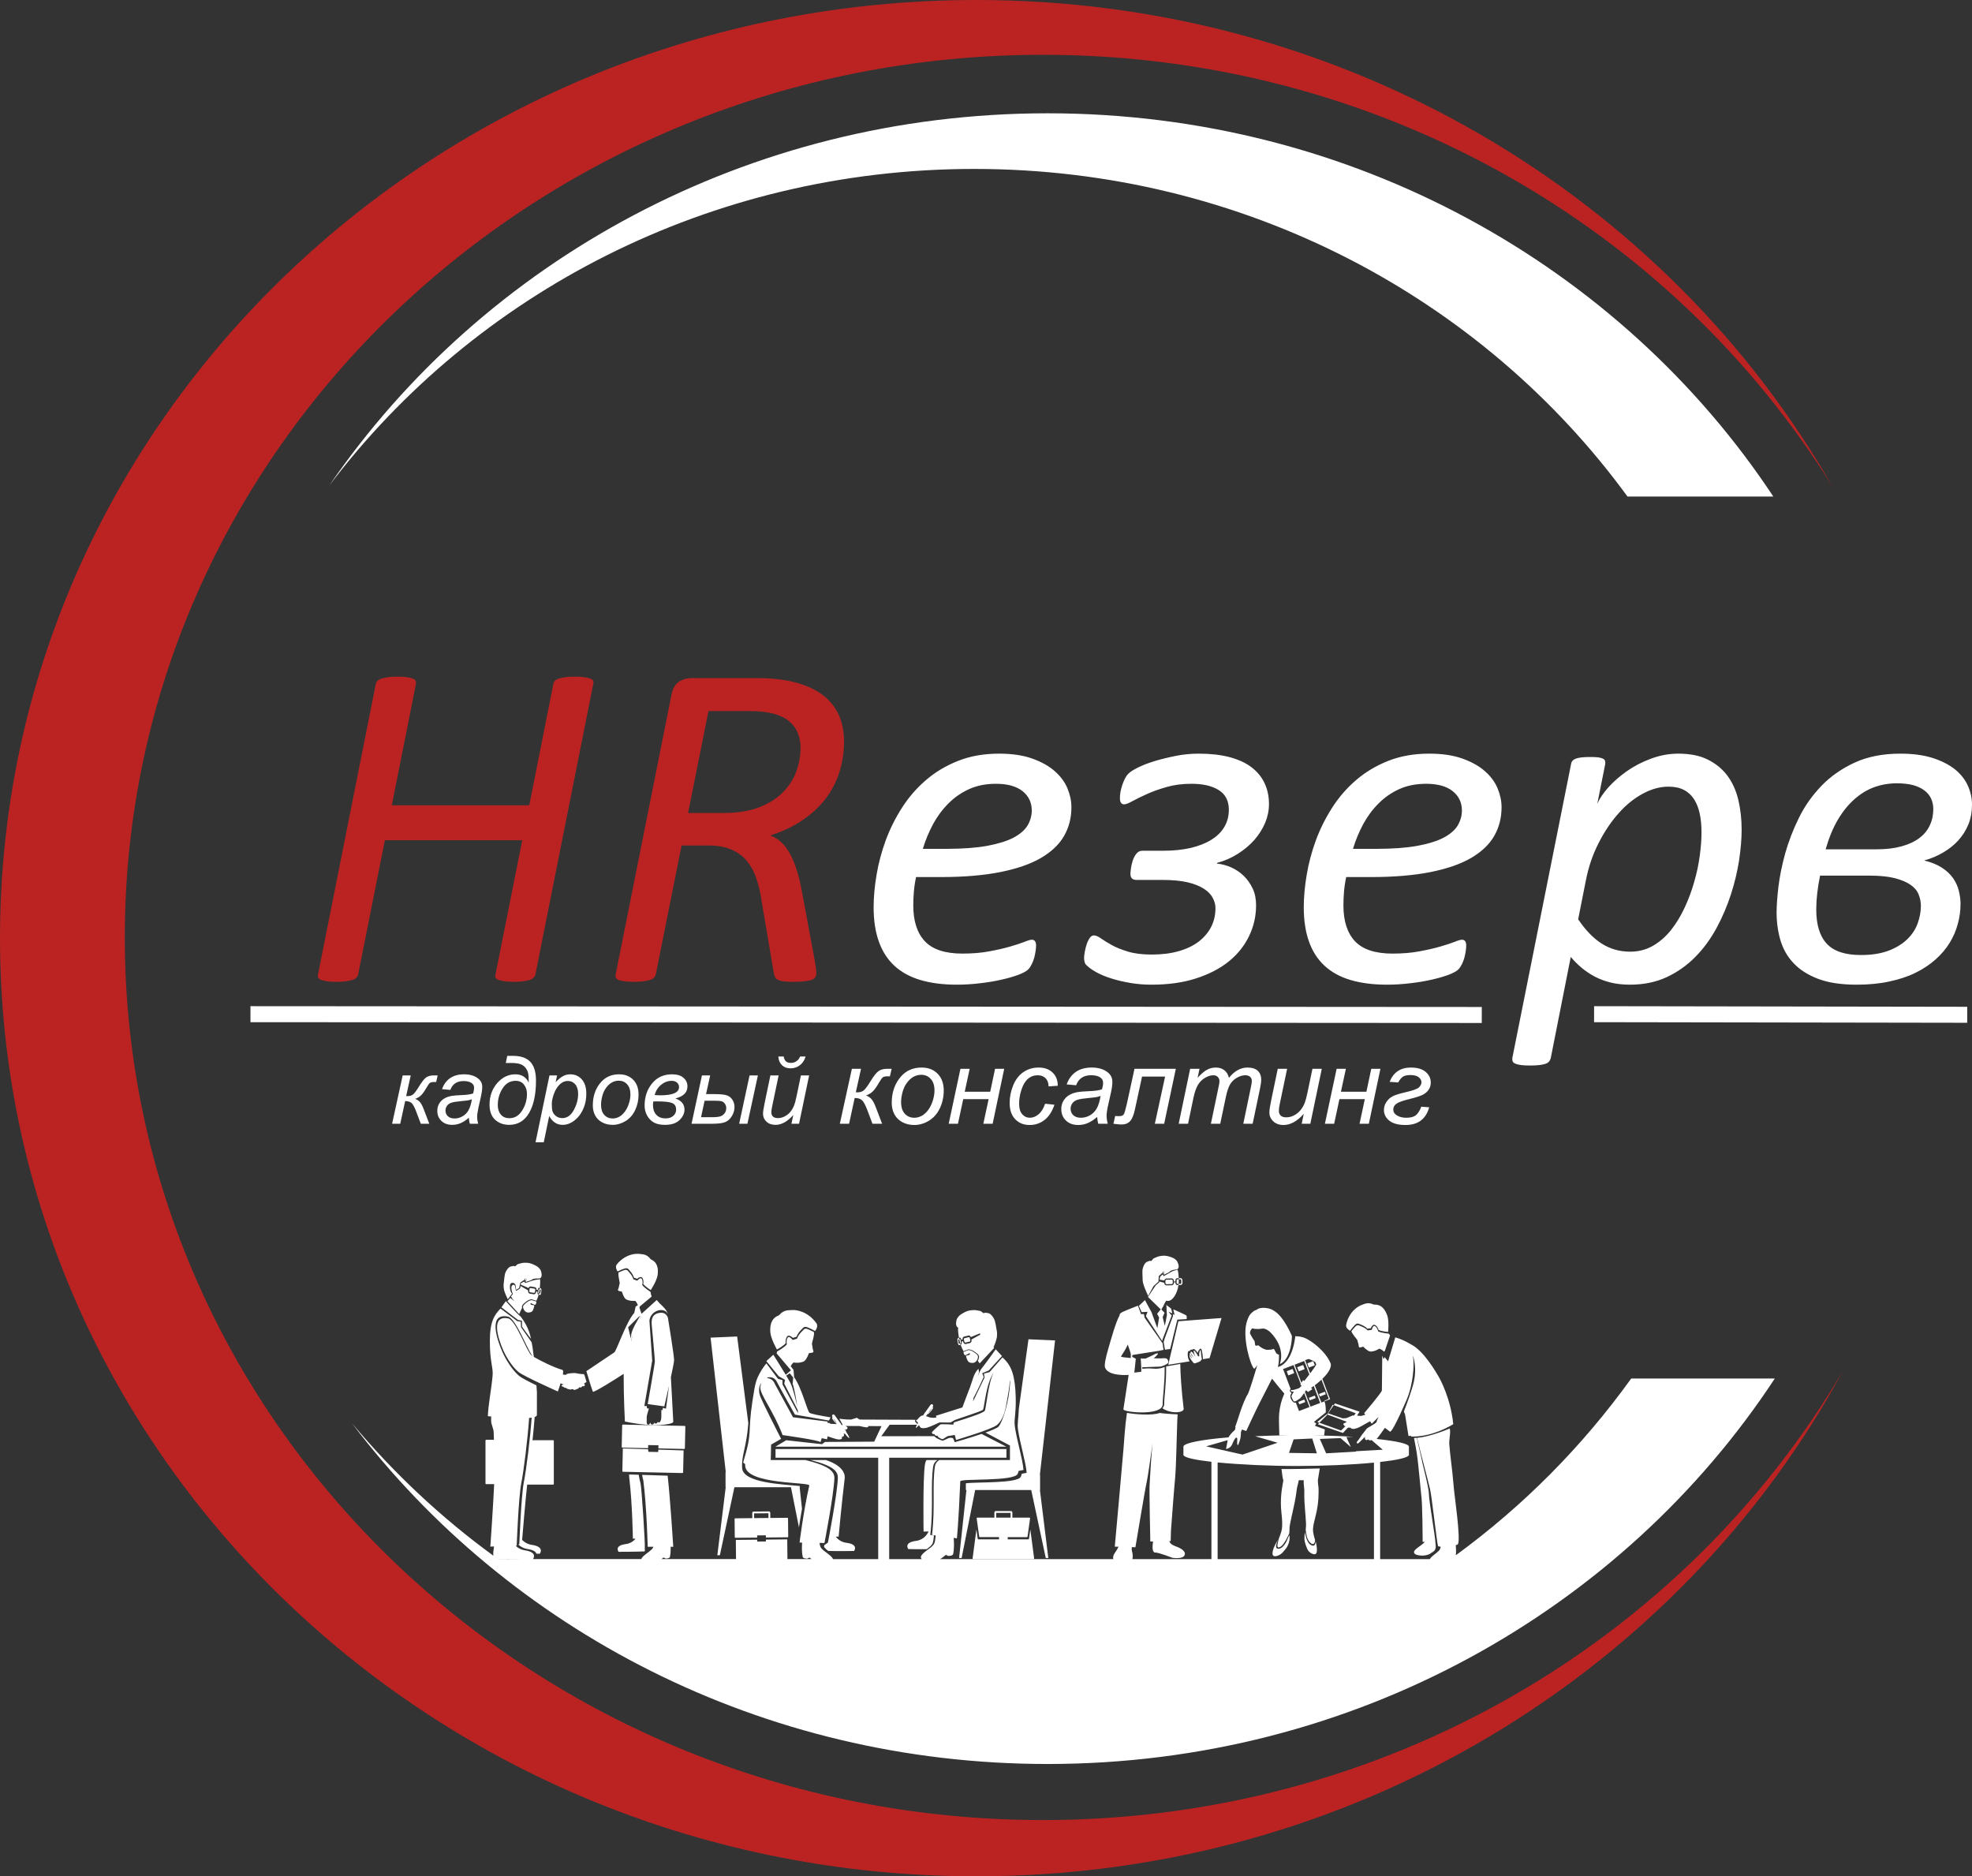 <svg width="370" height="352" viewBox="0 0 370 352" fill="none" xmlns="http://www.w3.org/2000/svg">
<rect x="0" y="0" width="370" height="352" fill="#333333" stroke="none"/>
<path fill-rule="evenodd" clip-rule="evenodd" d="M306.056 258.621C296.874 271.358 285.95 282.413 273.15 291.775C273.223 291.157 273.195 290.469 273.143 289.879C273.359 289.822 273.506 289.761 273.541 289.699C274.105 288.69 272.897 280.681 272.768 279.051C272.505 275.711 272.071 273.016 271.917 270.862C271.879 270.319 272.12 268.972 272.081 268.49C272.066 268.308 272.044 268.144 272.016 267.993C270.61 268.577 267.903 269.578 265.871 269.744C266.548 272.59 267.697 276.792 268.312 279.349C268.655 280.778 269.647 289.819 269.817 290.056C269.859 290.115 270.045 290.146 270.306 290.158C270.277 290.332 270.243 290.485 270.2 290.589C269.999 291.076 269.1 291.591 268.57 292.115C268.422 292.262 268.327 292.387 268.273 292.494H258.952V274.272C261.949 273.936 264.007 273.51 264.296 273.043H264.35V271.398V271.378L264.349 271.378C264.292 270.828 261.872 270.327 258.296 269.95C258.691 269.515 259.499 268.356 259.757 267.983C259.781 267.947 259.812 267.908 259.847 267.866C260.136 268.089 260.463 268.335 260.825 268.602C261.481 268.387 264.026 262.343 264.026 262.343C265.024 259.938 265.448 256.219 265.097 254.456L265.127 254.43C265.29 254.838 265.819 256.837 265.29 259.162C264.903 260.862 263.908 263.514 263.399 264.822C263.531 265.118 263.617 265.31 263.617 265.31L264.271 269.395L264.729 269.367C264.813 269.586 264.958 269.504 265.065 269.504C269.106 269.504 272.67 267.175 272.67 267.175C272.191 262.381 270.254 258.809 269.896 258.212C269.538 257.615 267.352 253.725 265.018 252.362C263.152 251.271 262.668 251.194 261.798 250.888L260.438 255.386C260.438 255.386 260.063 254.938 259.804 254.6L259.594 254.97L259.347 254.325C259.326 254.595 259.339 254.868 259.339 255.019C259.339 255.337 259.28 260.432 259.28 260.829C259.28 261.225 255.952 265.112 255.952 265.112L256.162 265.403C255.735 265.567 255.402 265.638 255.311 265.638C255.243 265.638 254.937 265.607 254.615 265.579L255.094 264.841L250.475 263.284L250.252 263.606L254.357 265.12L254.075 265.542C253.938 265.537 253.832 265.539 253.788 265.551C253.606 265.603 252.703 266.05 252.525 266.059C252.403 266.064 252.122 266.046 251.986 266.103L249.233 265.159L249.087 265.291L250.252 263.606L250.062 263.534L249.016 265.357L248.923 265.324L247.151 266.768L247.551 266.912L248.932 265.517L249.037 265.365L252.67 266.723C252.625 266.765 252.588 266.8 252.571 266.819C252.508 266.887 252.148 266.994 252.061 267.084C251.975 267.175 252.223 267.453 252.279 267.528C252.313 267.575 252.397 267.548 252.473 267.533L251.616 268.37L247.551 266.912L247.268 267.198L251.965 268.826L252.915 267.826C252.929 267.83 252.942 267.832 252.955 267.834C253.098 267.841 253.317 267.825 253.317 267.825C253.317 267.825 253.462 267.954 253.663 268.039C253.862 268.123 253.947 267.988 254.038 268.073C254.079 268.115 254.186 268.063 254.286 267.998L254.344 267.983C254.471 267.981 254.626 267.912 254.667 267.908C254.838 267.893 256.086 267.186 256.966 266.678L257.051 266.641L257.378 267.094L258.663 265.808L258.29 266.618L258.354 266.673C258.319 266.719 258.286 266.762 258.257 266.803C257.999 267.17 256.527 267.841 256.385 268.078C256.245 268.315 255.714 268.907 255.567 269.126C255.185 269.689 254.908 270.142 254.665 270.396C254.456 270.612 254.571 271.022 254.983 270.653C255.511 270.178 256.113 269.536 256.113 269.536C256.113 269.536 256.022 270.002 256.217 270.099C256.517 270.247 256.492 270.161 256.672 270.03C256.844 270.17 257.057 270.314 257.328 270.145L259.439 271.972L254.366 272.258L254.447 272.329L248.822 272.646L247.633 269.95L251.516 269.791L253.45 271.466L252.625 269.593L253.899 269.545C251.59 269.404 248.856 269.314 246.224 269.276C247.076 269.281 247.85 269.286 248.455 269.292C248.496 268.912 248.535 268.535 248.57 268.164L246.726 267.485L246.97 267.056L246.542 266.75L248.755 264.979C248.759 264.205 248.712 263.58 248.597 263.186C248.569 263.087 248.534 262.995 248.503 262.9L247.929 263.12L246.685 259.883C247.069 259.599 247.514 259.237 247.943 258.835L249.248 262.237C249.474 262.579 248.346 262.666 248.503 262.9L249.559 262.495L248.108 258.678C249.013 257.799 249.798 256.756 249.707 255.911C248.852 253.501 245.524 251.015 244.246 250.834C243.875 250.718 243.453 250.676 243.035 250.682C242.596 254.21 241.318 256.036 239.767 256.458C239.927 255.898 239.996 254.897 239.968 254.141C239.662 254.081 239.446 253.882 239.405 253.784C239.284 253.495 239.152 253.253 239.003 253.043C238.568 253.247 237.865 253.265 237.434 253.195C237.441 253.188 237.445 253.182 237.453 253.174C236.981 253.043 236.523 252.768 236.096 252.375C235.84 252.464 235.58 252.511 235.501 252.339C235.469 252.028 235.426 251.778 235.375 251.568C235.164 251.285 234.966 250.976 234.782 250.644C234.685 250.467 234.599 250.292 234.523 250.12C234.545 249.724 234.695 249.414 234.957 249.203C235.408 249.355 236.206 249.36 236.808 249.25C237.447 249.134 238.186 249.777 238.364 249.945C239.488 251.072 240.98 253.247 240.138 255.918C242.402 254.851 242.402 250.651 242.402 250.651C242.402 250.651 240.923 247.02 239.042 245.914C238.654 245.65 238.167 245.45 237.541 245.383C236.609 245.285 236.065 245.467 235.712 245.754C235.678 245.76 235.644 245.774 235.609 245.784C235.609 245.784 235.61 245.783 235.609 245.784C235.394 245.846 235.181 245.978 234.976 246.178C234.584 246.482 234.174 247.011 233.855 248.273C233.145 251.084 234.588 256.14 235.321 256.806C235.458 256.696 235.661 256.442 235.892 256.117C235.526 257.368 234.392 261.18 234.055 261.674C234.001 261.722 233.921 261.861 233.825 262.067C233.321 263.028 232.698 264.814 232.262 266.221C231.963 267.087 231.749 267.729 231.749 267.729L231.82 267.755C231.758 268 231.724 268.169 231.724 268.231C230.982 268.881 230.638 269.401 230.498 269.657C225.534 270.059 222.11 270.706 222.043 271.378L222.042 271.378V271.398V273.043H222.097C222.375 273.493 224.378 273.905 227.296 274.236V292.494H212.457C212.57 292.14 212.575 291.649 212.38 290.967C212.33 290.793 212.33 290.531 212.356 290.248L213.033 290.267C213.033 290.267 214.898 279.056 215.151 278.047C215.341 277.282 215.963 272.874 216.254 270.77C216.127 271.939 215.927 274.251 215.69 278.706C215.629 279.834 215.829 289.196 215.829 289.196L216.34 289.184C216.194 290.158 216.177 291.252 216.724 291.252C217.467 291.252 219.946 292.246 219.946 292.246C219.946 292.246 222.159 292.61 222.314 291.597C222.429 290.853 221.222 290.314 220.483 290.05C219.791 289.802 219.505 289.484 219.382 289.122L219.655 289.116C219.655 289.116 219.671 288.381 219.698 287.269C219.905 284.454 220.318 278.92 220.503 277.068C220.652 275.578 220.761 270.391 220.892 266.385C220.916 266.024 220.939 265.673 220.961 265.336C219.88 265.318 217.873 265.143 217.607 265.076C216.131 265.59 212.997 265.346 211.447 265.059C211.058 267.636 210.962 269.928 210.8 271.771C210.5 275.169 209.355 288.239 209.163 290.155L209.854 290.175C209.706 290.515 209.512 290.862 209.215 291.274C208.838 291.798 208.792 292.196 208.896 292.493H176.392C176.6 292.384 176.8 292.248 176.986 292.081C177.185 291.902 177.341 291.778 177.469 291.688L177.615 291.76C177.614 291.775 177.613 291.797 177.612 291.81C177.615 291.796 177.618 291.778 177.62 291.763L177.927 291.914C177.927 291.914 177.929 291.902 177.929 291.898C178.028 291.899 178.758 291.896 178.836 291.54C179.045 290.6 179.012 289.433 178.939 288.515L179.54 288.597C179.54 288.597 179.857 285.587 180.173 277.902C180.196 277.326 190.302 277.982 190.949 276.491C191.027 276.312 191.081 276.131 191.124 275.948C191.685 275.84 192.043 275.763 192.043 275.763C191.838 273.562 190.822 270.364 190.418 267.67C190.176 266.049 190.791 265.016 190.517 260.85C190.273 257.137 189.356 255.79 188.088 254.646L185.67 257.407L184.611 257.692L184.733 258.426L182.575 262.908C182.575 262.908 182.607 262.648 182.666 262.228C183.038 261.645 184.565 258.335 184.565 258.335L184.288 257.622L185.515 257.107L188 254.395L186.825 253.135C186.825 253.135 184.683 256.157 184.13 256.791C183.856 257.223 183.635 257.697 183.456 258.182C183.526 257.926 183.6 257.681 183.678 257.452L183.608 256.805C182.707 257.48 182.411 259.231 181.993 260.277C181.518 261.464 180.569 264.039 180.569 264.039L175.609 265.603L175.701 265.919L175.615 265.93L175.613 265.92C175.613 265.92 175.609 265.925 175.595 265.933L175.19 265.988C175.045 265.986 174.852 265.974 174.593 265.94L174.524 265.932C174.309 265.854 174.007 265.749 173.735 265.667L173.871 265.491L173.875 265.494C173.88 265.497 173.887 265.496 173.891 265.492L173.968 265.384C173.972 265.378 173.971 265.372 173.966 265.369L173.957 265.363C173.974 265.338 174.007 265.294 174.05 265.235C174.049 265.239 174.046 265.246 174.046 265.248C174.045 265.281 174.066 265.31 174.101 265.292C174.513 265.024 174.911 264.43 174.976 264.34C175.066 264.213 175.067 264.127 175.062 264.097C175.058 264.066 175.035 264.015 174.987 263.939C175.006 263.909 175.021 263.887 175.024 263.879C175.024 263.879 175.024 263.879 175.024 263.879C175.075 263.797 175.155 263.619 174.976 263.486C174.976 263.485 174.974 263.485 174.974 263.485C174.971 263.483 174.969 263.483 174.966 263.481C174.912 263.441 174.86 263.431 174.813 263.434C174.81 263.435 174.808 263.435 174.806 263.435C174.786 263.436 174.767 263.441 174.749 263.447C174.743 263.449 174.738 263.451 174.732 263.454C174.716 263.46 174.701 263.468 174.687 263.477C174.685 263.478 174.682 263.481 174.68 263.482C174.631 263.515 174.599 263.553 174.594 263.56C174.591 263.563 174.591 263.566 174.588 263.569C174.587 263.57 174.584 263.574 174.582 263.575C174.578 263.58 174.574 263.584 174.568 263.592C174.559 263.602 174.548 263.618 174.536 263.633C174.532 263.638 174.529 263.641 174.526 263.646C174.521 263.653 174.513 263.662 174.508 263.67C174.276 263.982 173.652 264.872 173.524 265.053L173.512 265.044C173.507 265.04 173.501 265.04 173.497 265.045L173.42 265.153C173.419 265.154 173.421 265.157 173.421 265.159C173.42 265.163 173.42 265.168 173.424 265.171L173.44 265.183L173.197 265.545L173.17 265.544C172.744 265.544 172.321 266.056 172.129 266.325C171.956 266.369 171.85 266.439 171.904 266.573C171.947 266.68 172.023 266.718 172.122 266.73C172.155 266.808 172.194 266.898 172.238 266.994C172.186 267.075 172.144 267.142 172.115 267.19C172.001 267.013 171.883 266.847 171.789 266.799C171.585 266.698 171.708 266.392 171.789 266.372C171.795 266.37 171.803 266.363 171.809 266.358L161.303 266.314C161.006 266.126 160.765 265.98 160.765 265.98L159.71 266.308L158.725 266.304L158.738 266.28C158.738 266.28 158.201 266.268 157.488 266.16L158.092 267.283L158.115 267.372C158.037 267.35 157.959 267.328 157.886 267.305L157.75 267.102L157.766 267.09C157.77 267.086 157.769 267.082 157.768 267.08C157.768 267.077 157.77 267.075 157.769 267.073L157.692 266.966C157.688 266.961 157.681 266.961 157.677 266.963L157.664 266.972C157.536 266.791 156.901 265.885 156.674 265.58C156.671 265.575 156.667 265.572 156.664 265.567C156.656 265.556 156.65 265.549 156.643 265.539C156.637 265.53 156.628 265.518 156.622 265.512C156.614 265.501 156.609 265.496 156.605 265.491C156.602 265.488 156.6 265.484 156.596 265.479C156.591 265.471 156.559 265.433 156.511 265.4C156.508 265.399 156.506 265.397 156.504 265.396C156.49 265.387 156.475 265.379 156.458 265.372C156.453 265.369 156.448 265.368 156.442 265.366C156.423 265.358 156.403 265.354 156.381 265.352C156.381 265.352 156.38 265.352 156.379 265.352C156.331 265.348 156.278 265.358 156.223 265.398L156.224 265.399C156.222 265.402 156.219 265.402 156.217 265.403C156.217 265.404 156.216 265.404 156.216 265.406C156.036 265.538 156.117 265.716 156.168 265.797C156.168 265.798 156.168 265.798 156.167 265.798C156.171 265.806 156.185 265.828 156.204 265.857C156.157 265.934 156.133 265.985 156.129 266.016C156.124 266.045 156.125 266.132 156.215 266.259C156.275 266.343 156.629 266.87 157.013 267.157C156.624 267.143 156.139 267.139 155.745 267.115L155.77 266.987L155.22 266.925L155.307 266.693L148.791 265.883L145.413 259.689C145.109 258.927 144.507 258.525 143.942 258.559L143.988 258.426C144.273 258.344 145.25 258.222 145.739 259.2C146.227 260.178 149.154 265.387 149.154 265.387L155.508 266.494L155.518 266.525L155.848 265.901C154.086 265.614 152.112 265.25 151.864 265.029C151.479 264.686 150.339 260.159 148.996 258.378L148.893 256.997L148.361 256.314C148.493 256.049 148.648 255.811 148.837 255.66C148.852 255.649 148.855 255.632 148.866 255.616C149.569 255.673 149.926 255.714 150.655 255.479C151.12 255.332 151.455 254.705 151.786 253.85C152.195 253.788 152.656 253.805 152.629 253.513C152.446 253.11 152.42 252.38 152.338 252.091C152.506 251.263 152.786 250.612 152.725 249.902C152.271 249.668 151.434 249.238 151.201 249.264C150.816 249.308 150.851 249.385 150.255 249.999C149.815 250.449 149.593 251.002 149.541 251.139C149.533 251.137 149.129 251.249 148.728 251.38C148.467 251.094 148.103 250.649 147.826 250.907C147.62 251.109 147.513 251.69 147.628 252.2C147.254 252.733 145.869 253.511 145.869 253.511C145.869 253.511 145.846 253.603 145.806 253.529C145.783 253.659 145.755 253.786 145.723 253.91L148.401 257.068L148.383 257.098C148.22 257.192 147.94 257.507 147.426 257.915C146.435 256.26 145.098 254.156 145.098 254.156L143.792 255.345L146.102 258.179L147.291 258.862L147.148 259.571L149.671 264.524C149.721 264.91 149.748 265.149 149.748 265.149L146.817 259.709V258.915L145.962 258.67L143.798 255.775C143.413 256.234 143.026 256.78 142.664 257.424C141.852 258.87 141.707 259.36 141.18 262.831C140.231 269.09 141.279 268.277 139.46 274.298C139.435 274.38 139.558 274.515 139.809 274.676C139.81 274.787 139.808 274.899 139.815 275.011C140.052 278.575 152.008 277.977 151.843 278.695C150.736 283.527 150.023 289.39 150.023 289.39L150.499 289.397C150.441 290.231 150.425 291.241 150.608 292.067C150.675 292.365 151.233 292.401 151.42 292.405L151.423 292.428L151.47 292.405H151.482L151.479 292.4L151.887 292.199C151.988 292.269 152.109 292.364 152.256 292.492H147.675C147.716 292.476 147.744 292.434 147.743 292.386L147.707 288.793L143.702 288.834L143.706 289.185L142.075 289.202L142.071 288.851L138.061 288.892L138.097 292.484L138.097 292.492H124.115C124.269 292.356 124.393 292.26 124.495 292.19L124.874 292.376C124.872 292.384 124.87 292.387 124.87 292.387C124.87 292.387 124.883 292.388 124.899 292.388L124.945 292.41C124.945 292.41 124.946 292.396 124.947 292.386C125.136 292.381 125.634 292.344 125.696 292.068C125.824 291.49 125.849 290.815 125.831 290.183L126.323 290.184C126.323 290.184 125.762 281.263 125.278 276.914C125.277 276.897 125.274 276.866 125.273 276.845L120.469 276.688C120.545 277.192 120.693 277.647 120.703 277.727C121.345 282.714 121.526 290.178 121.526 290.178L122.589 290.179C122.575 290.225 122.56 290.267 122.545 290.303C122.312 290.835 121.309 291.38 120.713 291.945C120.478 292.168 120.362 292.346 120.322 292.491H100.007C100.13 292.313 100.804 291.196 98.514 290.854C97.78 290.745 97.184 290.425 96.733 289.983L96.948 289.976C96.948 289.976 97.288 280.85 97.799 278.292C98.287 275.846 99.012 269.917 99.276 266.011C99.447 265.996 99.606 265.978 99.752 265.956C99.478 269.862 98.768 275.641 98.288 278.047C97.778 280.606 97.437 289.731 97.437 289.731L97.224 289.738C97.674 290.18 98.269 290.499 99.004 290.609C100.142 290.779 100.544 291.14 100.65 291.483C101.036 291.485 101.276 291.485 101.276 291.485C101.276 291.485 102.29 290.194 99.8 289.823C99.034 289.71 98.422 289.367 97.965 288.895C98.05 287.859 98.568 281.582 98.914 278.512H103.789C103.856 278.512 103.91 278.456 103.91 278.386V270.316C103.91 270.247 103.856 270.19 103.789 270.19H100.029L99.909 270.24C100.072 268.702 100.221 267.155 100.318 265.828C100.591 265.735 100.745 265.611 100.735 265.447L100.741 261.212C100.741 261.212 100.71 260.702 100.651 259.898C99.175 259.181 97.838 258.487 97.414 258.134C95.921 256.888 94.709 254.63 94.302 253.71C92.987 250.735 91.75 246.295 95.3 247C96.751 247.288 98.789 252.845 99.884 254.394C99.812 254.348 99.759 254.311 99.729 254.286C98.831 253.537 96.779 247.623 95.354 247.34C92.155 246.704 93.269 250.705 94.455 253.387C94.821 254.216 95.914 256.251 97.26 257.375C98.241 258.192 104.664 261.043 104.664 261.043C104.664 261.043 104.927 260.339 105.183 259.518C105.235 259.532 105.283 259.549 105.327 259.571C105.478 259.646 105.691 259.725 105.908 259.796L105.903 259.797C105.721 259.722 105.448 259.767 105.372 259.934C105.297 260.101 105.555 260.086 105.782 260.208C105.782 260.314 105.858 260.314 106.298 260.42C106.343 260.602 106.828 260.602 106.874 260.663C106.916 260.719 107.267 260.66 107.476 260.59C107.555 260.66 107.617 260.713 107.647 260.732C107.762 260.799 108.126 260.686 108.194 260.595C108.263 260.617 108.581 260.526 108.672 260.253C109.104 260.436 109.241 260.049 109.241 260.049C109.696 260.162 109.787 259.866 109.696 259.706C109.68 259.679 109.637 259.62 109.575 259.539C109.765 259.446 109.919 259.362 110 259.297C110.018 259.282 110.031 259.263 110.044 259.245L109.685 258.015C109.597 257.873 109.529 257.778 109.529 257.778C109.256 257.808 108.649 257.747 108.133 257.625C107.618 257.504 106.04 257.717 106.236 257.884L106.298 257.938C106.225 257.933 106.172 257.929 106.146 257.929C106.042 257.929 105.858 257.912 105.611 257.871C105.694 257.397 105.692 257.047 105.524 256.999C103.792 256.504 101.197 255.169 100.155 254.559C100.082 253.929 100.002 253.312 99.917 252.741C99.868 252.419 99.812 252.113 99.751 251.822L97.769 249.004L97.707 247.944L97.075 247.861L93.921 245.489C92.74 246.674 91.91 247.972 91.91 251.599C91.91 255.545 92.554 256.481 92.427 258.025C92.213 260.591 91.594 263.59 91.537 265.679C91.537 265.679 91.772 265.704 92.167 265.742C92.148 266.034 92.142 266.35 92.156 266.684C92.176 267.167 92.599 268.076 92.62 268.619L92.677 270.107H91.211C91.144 270.107 91.091 270.165 91.091 270.234V278.303C91.091 278.373 91.144 278.43 91.211 278.43H92.719C92.519 282.781 92.001 290.149 92.001 290.149L92.692 290.124C92.611 290.722 92.486 291.384 92.571 291.856C82.715 284.662 73.872 276.365 66.045 267.013C95.353 305.743 142.889 330.931 196.558 330.931C254.014 330.931 304.443 302.065 333 258.617H306.058L306.056 258.621ZM257.791 292.494H228.457V274.358C232.643 274.77 238.273 275.026 243.433 275.026C248.447 275.026 253.771 274.784 257.791 274.393V292.494ZM172.962 292.494H166.834V273.479H188.832V271.846H145.512V273.479H164.774V292.494H156.286C156.239 292.345 156.116 292.163 155.878 291.938C155.247 291.34 154.187 290.763 153.94 290.201C153.867 290.033 153.81 289.758 153.764 289.455L154.69 289.471C154.69 289.471 156.431 280.518 156.55 277.389C156.596 276.173 155.899 275.08 151.121 273.912H144.616L144.677 271.018L146.556 269.936C146.03 268.906 142.822 262.626 142.561 261.728C142.275 260.75 142.479 259.895 142.846 259.446L142.851 259.445C142.76 259.661 142.695 259.918 142.661 260.218C142.512 261.559 145.115 264.66 146.834 269.226C146.834 269.226 153.77 270.182 153.938 270.556C154.016 270.314 154.1 270.061 154.186 269.806L155.174 270.018L155.284 269.458C156.016 269.709 156.979 270.021 157.257 270.042C157.856 270.086 158.134 269.887 157.907 269.562C158.344 269.592 158.506 269.151 158.244 268.979C158.341 268.979 158.431 268.972 158.509 268.943C158.681 269.159 158.814 269.324 158.856 269.366L158.853 269.367C158.918 269.453 159.175 269.7 159.24 269.743C159.241 269.743 159.241 269.743 159.242 269.742C159.26 269.753 159.333 269.794 159.348 269.785C159.364 269.773 159.343 269.677 159.34 269.67C159.34 269.67 159.341 269.669 159.341 269.669C159.317 269.548 159.147 269.239 159.113 269.18C159.082 269.119 158.938 268.898 158.756 268.618C158.807 268.386 158.488 268.205 158.488 268.205C158.488 268.205 158.462 268.194 158.585 268.206C158.945 268.246 159.325 267.786 158.64 267.529L158.606 267.517L161.233 267.528L161.386 267.555C161.742 267.615 162.424 267.823 162.78 267.763C162.932 267.738 162.922 267.648 162.843 267.535L165.392 267.546L164.027 270.457L154.788 270.514L154.242 270.937L147.52 270.194L145.488 271.401H188.809L184.164 269.01C181.848 269.797 179.144 270.561 179.144 270.561L178.808 269.796C178.808 269.796 178.442 269.705 178.198 269.735C177.953 269.766 176.977 270.285 176.885 270.285C176.793 270.285 175.725 269.857 175.602 269.705C175.559 269.649 175.426 269.546 175.267 269.43L165.353 269.442L166.915 267.288H172.056C172.002 267.384 171.865 267.642 171.843 267.749C171.843 267.749 171.844 267.75 171.844 267.75C171.843 267.759 171.822 267.854 171.838 267.865C171.852 267.875 171.924 267.834 171.943 267.823C171.944 267.824 171.945 267.824 171.946 267.824C172.011 267.781 172.268 267.533 172.333 267.448L172.331 267.447C172.346 267.431 172.374 267.399 172.411 267.353C172.545 267.604 172.69 267.821 172.808 267.862C173.312 268.041 173.936 267.833 173.936 267.833L174.687 267.565L176.274 266.856L178.341 266.863L179.126 266.416C179.133 266.414 179.138 266.407 179.145 266.405C179.45 266.252 184.213 264.755 184.426 264.479C184.64 264.204 184.884 261.148 185.678 259.039C185.947 258.326 186.201 257.844 186.434 257.518C185.424 259.293 185.029 264.274 184.762 264.676C184.495 265.075 181.754 265.983 179.084 266.814C178.956 266.854 178.894 267.022 178.876 267.261C178.633 267.231 176.684 267.158 176.509 267.206C176.332 267.255 175.026 268.463 174.908 268.618C174.789 268.771 174.843 269.095 175.336 269.041C175.336 269.041 175.425 269.468 175.904 269.338C175.96 269.637 176.282 269.777 176.357 269.763C176.415 269.869 176.78 270.04 176.91 269.985C177.039 269.929 177.716 269.413 177.914 269.391C178.066 269.375 178.663 269.302 179.138 269.198C179.261 269.73 179.381 270.141 179.381 270.141C179.381 270.141 185.981 268.194 187.037 267.349C188.224 266.398 188.631 264.511 188.797 263.566C189.11 261.789 189.456 260.115 189.462 258.873C189.492 259.003 189.513 259.139 189.525 259.284C189.372 262.982 188.09 266.802 187.357 267.627C187.114 267.902 186.121 268.319 184.907 268.753L189.494 271.183V273.913H176.199C175.779 274.219 175.494 274.59 175.423 275.053C174.877 278.66 175.502 282.657 174.87 287.966L175.565 288.06C175.513 288.614 175.428 289.254 175.295 289.559C175.033 290.156 173.907 290.769 173.237 291.403C172.626 291.983 172.729 292.292 172.962 292.494ZM97.572 292.494H93.444L93.441 292.492C94.278 292.473 96.073 292.482 97.572 292.494ZM150.038 279.013H150.061V278.782C147.049 278.457 139.432 278.259 139.243 275.42C139.082 273 140.078 271.548 140.403 266.984L138.309 250.732L133.324 250.944L136.171 276.142L136.133 276.161V279.013H136.163L134.59 291.767H135.065L137.795 279.013H148.406L149.905 286.535C150.06 285.506 150.252 284.311 150.475 283.062L150.038 279.013ZM186.935 249.174C186.838 248.569 186.81 248.427 186.678 247.869C186.533 247.26 185.888 246.433 185.469 246.355C185.051 246.28 184.797 246.215 184.601 246.338C184.403 246.463 184.343 245.997 183.737 245.909C183.131 245.818 183.137 245.727 182.284 245.802C181.432 245.878 180.891 246.205 180.248 246.618C179.825 246.891 179.529 247.44 179.529 247.44C179.257 248.345 179.386 248.935 179.773 249.062C179.714 249.564 179.797 250.188 179.921 250.991L180.096 250.94C180.098 250.936 180.104 250.935 180.108 250.936C180.112 250.936 180.113 250.936 180.113 250.936C180.237 250.946 180.32 251.136 180.358 251.343L180.607 251.313C180.606 251.307 180.604 251.301 180.603 251.294C180.563 251.046 180.673 250.807 180.875 250.756L181.706 250.552C181.723 250.549 181.745 250.546 181.756 250.545C181.934 250.531 182.092 250.67 182.166 250.87L182.164 250.844C182.164 250.844 183.198 250.393 183.858 250.143L183.928 250.377L182.264 251.304L182.279 251.391C182.287 251.412 182.288 251.439 182.289 251.454C182.309 251.693 182.189 251.913 181.994 251.962L181.214 252.145C181.199 252.146 181.186 252.149 181.169 252.149C180.973 252.166 180.784 252 180.721 251.764L180.684 251.624L180.417 251.685L180.427 251.74C180.432 251.766 180.436 251.797 180.439 251.82C180.457 252.008 180.432 252.21 180.324 252.254L180.24 252.279C180.39 252.717 180.578 253.13 180.787 253.5L181.691 253.145C181.969 253.126 182.484 253.333 182.63 253.445C182.776 253.557 183.637 254.019 183.691 254.441C183.721 254.671 183.637 254.999 183.459 255.279C183.582 255.446 183.701 255.616 183.809 255.776L186.523 252.885L186.496 252.867L186.423 252.752C186.521 252.522 187.011 251.355 187.059 250.698C187.123 249.829 187.012 249.651 186.935 249.174ZM144.188 284.778L144.179 283.891L141.486 283.917L141.495 284.806L144.188 284.778ZM141.153 284.809L141.143 283.836C141.142 283.695 141.255 283.579 141.397 283.577L144.261 283.548C144.402 283.547 144.518 283.66 144.52 283.802L144.53 284.775L147.744 284.742C147.805 284.742 147.855 284.791 147.855 284.853L147.89 288.285C147.89 288.346 147.842 288.397 147.78 288.397L143.697 288.438L143.693 288.029L142.062 288.046L142.066 288.455L137.977 288.497C137.915 288.497 137.865 288.448 137.864 288.386L137.829 284.955C137.829 284.892 137.878 284.842 137.94 284.842L141.153 284.809ZM186.912 283.824L189.607 283.825L189.606 284.712L186.912 284.711V283.824ZM193.315 286.923L193.072 288.667C193.072 288.733 193.021 288.786 192.955 288.785L189.075 288.785V288.368L192.685 288.369C192.747 288.369 192.797 288.318 192.797 288.257L193.272 284.826C193.272 284.763 193.223 284.713 193.161 284.713L189.947 284.712L189.948 283.74C189.948 283.598 189.833 283.483 189.692 283.484L186.828 283.483C186.686 283.483 186.572 283.598 186.57 283.739L186.57 284.711L183.358 284.711C183.296 284.711 183.246 284.761 183.246 284.823L183.72 288.255C183.72 288.316 183.77 288.366 183.831 288.367L187.444 288.368L187.443 288.784H183.562C183.497 288.783 183.444 288.731 183.443 288.665L183.203 286.925L182.484 292.357C182.485 292.419 182.532 292.47 182.592 292.47L193.924 292.471C193.983 292.471 194.031 292.421 194.031 292.358L193.315 286.923ZM181.684 253.274C181.935 253.257 182.401 253.444 182.532 253.545C182.664 253.647 183.442 254.064 183.49 254.444C183.54 254.827 183.255 255.514 182.698 255.665C182.514 255.715 181.805 255.745 181.585 255.297C181.487 255.1 181.098 254.344 181.32 254.302C181.54 254.26 181.811 254.23 181.886 254.167C182.087 253.991 181.964 253.858 181.865 253.865C181.765 253.871 181.791 253.958 181.716 253.963C181.641 253.968 181.115 254.32 181.039 254.242C180.704 253.898 180.799 253.622 180.799 253.622L181.684 253.274ZM174.322 264.975C174.293 264.989 174.262 264.988 174.233 264.986C174.403 264.754 174.614 264.465 174.776 264.238C174.789 264.251 174.796 264.266 174.79 264.285C174.779 264.325 174.366 264.955 174.322 264.975ZM178.526 292.348C178.531 292.289 178.537 292.217 178.542 292.128C178.559 292.193 178.543 292.282 178.526 292.348ZM195.147 279.535V276.684L195.109 276.664L197.956 251.466L192.97 251.254L191.163 264.278C191.097 266.188 190.835 267.051 191.007 268.207C191.411 270.902 192.428 274.099 192.632 276.301C192.632 276.301 192.274 276.378 191.713 276.486C191.67 276.669 191.616 276.851 191.539 277.028C190.973 278.331 183.197 277.995 181.218 278.273V279.535H181.329L179.952 292.29H180.427L182.968 279.535H193.485L196.215 292.29H196.69L195.117 279.535H195.147ZM153.182 248.249C152.335 247.035 151.002 246.071 149.454 245.82C149.006 245.748 148.595 245.745 148.221 245.791C147.13 245.787 146.595 246.267 146.182 246.73C146.065 246.866 144.308 247.122 144.536 249.958C144.634 251.172 145.768 253.17 145.768 253.17C145.768 253.17 147.061 252.487 147.434 251.955C147.319 251.444 147.515 250.885 147.721 250.683C147.997 250.424 148.494 250.703 148.754 250.988C149.155 250.857 149.432 250.797 149.44 250.8C149.492 250.662 149.714 250.11 150.153 249.659C150.75 249.044 150.715 248.967 151.1 248.923C151.483 248.879 152.929 249.702 152.929 249.702C152.929 249.702 153.62 248.872 153.182 248.249ZM148.777 258.363L148.826 258.465L148.723 259.595C149.102 260.736 149.411 262.656 149.586 263.914C149.327 262.712 148.794 260.416 148.32 259.485C148.152 259.156 147.859 258.646 147.515 258.07L148.179 257.633L148.777 258.363ZM156.866 266.895C156.821 266.874 156.408 266.243 156.398 266.204C156.392 266.184 156.399 266.169 156.412 266.157C156.574 266.383 156.784 266.672 156.955 266.905C156.926 266.908 156.894 266.908 156.866 266.895ZM157.141 267.163L157.138 267.155L157.145 267.163H157.141ZM180.292 251.827C180.291 251.807 180.289 251.795 180.287 251.792L180.219 251.396C180.197 251.26 180.145 251.214 180.143 251.214V251.212L179.971 251.264C180.02 251.519 180.083 251.772 180.158 252.019L180.278 251.984C180.278 251.985 180.306 251.946 180.292 251.827ZM173.874 290.633C174.359 290.269 174.816 289.91 174.97 289.558C175.103 289.253 175.188 288.613 175.24 288.059L174.545 287.965C175.177 282.657 174.552 278.659 175.098 275.052C175.169 274.591 175.449 274.217 175.867 273.912H173.828C173.684 274.142 173.586 274.459 173.525 274.893C173.143 277.629 173.287 287.331 173.287 287.331L174.231 287.305C173.818 288.209 173.011 288.935 171.838 289.082C169.495 289.378 170.421 290.612 170.421 290.612C170.421 290.612 172.197 290.65 173.874 290.633ZM180.949 251.708C180.977 251.815 181.059 251.881 181.13 251.873C181.135 251.874 181.144 251.872 181.161 251.869L181.938 251.683C182.01 251.668 182.062 251.579 182.052 251.474L182.052 251.465L181.993 251.172L181.967 251.035C181.943 250.919 181.862 250.85 181.791 250.855H181.788L181.778 250.856L180.95 251.057C180.875 251.074 180.828 251.164 180.843 251.274C180.843 251.282 180.848 251.294 180.851 251.313L180.949 251.708ZM179.653 251.56L179.721 251.944C179.761 252.154 179.846 252.347 179.969 252.356C179.976 252.354 179.979 252.354 179.987 252.353L180.24 252.279C180.211 252.193 180.185 252.106 180.158 252.019L179.949 252.082C179.94 252.083 179.94 252.085 179.94 252.083C179.94 252.084 179.885 252.037 179.864 251.903L179.797 251.527C179.795 251.503 179.791 251.484 179.79 251.471C179.777 251.35 179.803 251.314 179.803 251.314L179.971 251.264C179.956 251.184 179.94 251.106 179.927 251.026C179.924 251.014 179.924 251.003 179.921 250.991L179.757 251.039C179.644 251.082 179.622 251.288 179.643 251.477C179.646 251.506 179.649 251.531 179.653 251.56ZM177.936 291.811C177.941 291.753 177.948 291.68 177.953 291.593C177.969 291.657 177.954 291.746 177.936 291.811ZM158.832 289.438C157.945 289.326 157.267 288.883 156.811 288.284L157.348 288.27C157.348 288.27 157.866 282.504 158.488 277.35C158.535 276.96 158.631 275.127 154.974 273.912H152.098C156.579 275.05 157.246 276.12 157.201 277.308C157.083 280.436 155.341 289.389 155.341 289.389L154.651 289.886C154.696 290.189 154.518 289.952 154.591 290.119C154.712 290.395 155.029 290.674 155.394 290.957C157.278 291.03 160.25 290.967 160.25 290.967C160.25 290.967 161.174 289.733 158.832 289.438ZM225.244 255.342C224.883 255.531 224.626 255.648 224.28 255.748C223.935 255.848 223.847 255.542 223.664 255.344C223.482 255.148 223.113 254.59 223.177 254.238C223.241 253.887 223.601 254.697 223.634 254.813C223.667 254.926 223.066 254.145 223.241 253.887C223.414 253.628 223.847 254.542 223.918 254.646C223.991 254.751 223.223 253.974 223.414 253.628C223.605 253.281 224.312 254.573 224.312 254.573C224.312 254.573 223.803 253.39 224.005 253.373C224.208 253.355 224.717 254.246 224.751 254.362C224.784 254.477 225.097 254.552 225.008 254.245C224.918 253.938 225.173 253.24 225.173 253.24C225.173 253.24 225.344 253.399 225.352 253.855C225.359 254.309 225.51 254.973 225.51 254.973L225.244 255.342ZM241.849 272.567L242.72 270.03L246.206 269.87L247.079 272.647L241.849 272.567ZM241.918 269.263C239.773 269.283 237.593 269.346 235.5 269.442L239.71 270.664L233.133 272.885L226.307 271.341L230.349 270.173L230.036 271.83C230.036 271.83 230.858 271.787 231.212 270.897C231.45 270.304 231.698 269.928 231.836 269.744L232.008 269.694L232.148 269.883L232.122 270.841L232.254 271.187C232.254 271.187 232.724 270.176 232.759 269.644C232.781 269.312 232.833 269.253 232.833 268.72C232.833 268.629 232.904 268.438 233.023 268.18L233.826 268.464C233.826 268.464 235.783 264.242 236.333 263.201C236.743 262.426 238.037 259.881 238.669 258.637C239.38 259.57 240.458 260.841 240.974 261.442C240.432 262.682 240.159 263.697 240.004 265.186C239.944 265.773 239.96 267.38 240.031 269.261L241.918 269.263ZM253.245 266.505L253.215 266.526L253.184 266.514L253.178 266.511L253.244 266.503L253.245 266.505ZM266.648 280.339C266.909 281.753 266.925 289.262 266.925 289.262C266.925 289.262 267.076 289.259 267.315 289.252C267.022 289.697 266.196 290.14 265.682 290.605C265.038 291.19 265.344 291.438 265.606 291.605C265.865 291.769 267.564 292.183 268.685 291.233C269.711 290.739 269.305 289.783 269.324 289.434C269.364 288.699 268.101 281.56 268.101 280.294C268.101 279.029 266.878 274.665 266.716 273.645C266.716 273.645 266.285 271.767 265.828 269.746C265.647 269.759 265.472 269.766 265.304 269.765C265.492 270.732 265.702 271.827 265.816 272.567C266.167 274.846 266.588 280.013 266.648 280.339ZM247.673 261.977C247.658 261.984 247.638 261.971 247.631 261.951L247.482 261.56C247.473 261.537 247.478 261.515 247.495 261.509L248.552 261.106C248.569 261.1 248.589 261.112 248.596 261.134L248.746 261.525C248.753 261.546 248.747 261.569 248.731 261.576L247.673 261.977ZM245.608 256.546C245.592 256.551 245.568 256.528 245.554 256.491L245.307 255.842C245.293 255.807 245.296 255.773 245.312 255.766L246.368 255.363C246.385 255.357 246.409 255.381 246.422 255.417L246.669 256.066C246.682 256.102 246.681 256.137 246.663 256.142L245.608 256.546ZM245.782 262.699C245.765 262.706 245.746 262.693 245.737 262.673L245.589 262.281C245.58 262.259 245.588 262.238 245.604 262.23L246.66 261.827C246.676 261.822 246.696 261.834 246.706 261.855L246.853 262.246C246.861 262.267 246.856 262.291 246.837 262.297L245.782 262.699ZM243.716 257.267C243.699 257.272 243.675 257.249 243.661 257.213L243.414 256.563C243.4 256.528 243.403 256.494 243.419 256.488L244.475 256.085C244.492 256.08 244.516 256.102 244.529 256.138L244.776 256.787C244.79 256.824 244.788 256.858 244.77 256.864L243.716 257.267ZM243.813 263.449C243.798 263.456 243.777 263.443 243.77 263.422L243.621 263.032C243.612 263.009 243.618 262.987 243.636 262.981L244.692 262.578C244.709 262.573 244.728 262.584 244.736 262.606L244.885 262.997C244.893 263.019 244.886 263.041 244.869 263.047L243.813 263.449ZM241.747 258.016C241.731 258.023 241.707 257.998 241.694 257.963L241.447 257.314C241.433 257.278 241.436 257.244 241.452 257.237L242.508 256.834C242.525 256.828 242.548 256.852 242.561 256.888L242.809 257.538C242.822 257.574 242.821 257.608 242.803 257.614L241.747 258.016ZM244.19 259.999C244.119 260.067 244.043 260.145 243.962 260.234C243.917 260.283 243.837 260.352 243.74 260.428C243.305 260.596 242.61 260.789 242.536 260.789C242.447 260.789 242.237 260.69 242.209 260.878C242.175 261.103 242.532 261.089 242.789 261.058C242.586 261.258 242.299 261.959 242.299 261.959C242.299 261.959 242.65 262.911 242.814 262.911C243.23 262.911 243.457 262.633 243.923 262.336C244.024 262.271 244.367 261.801 244.696 261.33L245.698 263.966L243.732 264.716L243.132 263.14C242.948 263.162 242.646 263.215 242.263 262.528C241.876 261.834 242.324 261.365 242.324 261.365C242.324 261.365 242.263 261.263 242.099 261.101C241.936 260.937 242.018 260.651 242.161 260.611L242.173 260.617L240.737 256.839L242.703 256.09L244.046 259.622L243.972 259.738L244.16 259.922L244.19 259.999ZM244.837 261.126L245.061 260.799L245.418 261.146L246.249 260.611L245.991 260.357C246.129 260.273 246.3 260.16 246.493 260.023L247.702 263.202L245.89 263.895L244.837 261.126ZM244.7 259.095C244.951 258.78 245.309 258.327 245.668 257.857L244.706 255.327L242.895 256.02L244.184 259.409L244.507 258.906L244.7 259.095ZM245.827 257.65C246.353 256.954 246.847 256.266 246.968 255.981L246.78 255.538C246.583 255.388 246.217 255.195 245.545 254.947L244.871 255.164L245.827 257.65ZM246.779 289.011C246.961 289.421 246.683 289.958 246.445 289.972C246.124 289.991 245.376 289.802 244.987 288.135C244.89 287.491 244.865 287.503 244.865 287.503C244.865 287.503 244.622 288.382 244.805 289.157C244.987 289.932 245.027 289.945 245.299 290.629C245.573 291.313 246.534 291.755 246.853 291.527C247.172 291.299 247.105 290.565 247.015 289.925C246.923 289.288 246.779 289.011 246.779 289.011ZM240.443 275.591C240.546 276.57 240.661 277.335 240.782 277.699H240.795C240.741 278.023 240.684 278.288 240.652 278.52C240.569 279.113 240.122 281.113 240.439 283.876C240.757 286.639 240.473 287.184 240.137 288.144C240.092 288.273 240.039 288.399 239.984 288.523C239.896 288.815 239.75 289.334 239.686 289.797C239.59 290.482 240.032 290.387 240.48 290.002C240.968 289.584 241.578 288.374 241.891 287.708C241.934 287.303 241.957 286.964 241.95 286.688C241.936 286.081 242.604 283.455 242.951 281.692C243.299 279.928 243.251 279.332 243.493 278.546C243.579 278.264 243.638 277.975 243.679 277.699H244.612C244.595 278.06 244.601 278.468 244.665 278.872C244.784 279.615 244.665 280.149 244.756 281.79C244.847 283.432 245.121 285.895 245.03 286.442C245.014 286.54 244.999 286.852 244.987 286.967C245.004 287.22 245.059 287.692 245.169 288.151C245.461 289.368 246.167 289.733 246.397 289.668C246.654 289.596 246.779 289.102 246.719 288.798C246.634 288.545 246.543 288.273 246.488 287.992C246.305 287.08 246.214 286.807 246.852 284.344C247.489 281.882 247.399 279.875 247.399 279.328C247.399 278.953 247.274 278.424 247.265 277.692C247.273 277.653 247.421 276.786 247.623 275.489C245.689 275.542 242.457 275.618 240.443 275.591ZM241.624 288.632C241.044 290.081 240.273 290.712 239.669 290.52C239.149 290.354 239.579 289.421 239.769 288.841C239.769 288.841 239.546 289.307 239.249 289.825C238.898 290.436 238.573 291.549 238.884 291.843C239.196 292.139 240.21 291.842 240.825 291.064C241.325 290.432 241.445 290.423 241.761 289.612C242.075 288.801 241.938 288.018 241.938 288.018C241.878 288.063 241.671 288.482 241.624 288.632ZM220.815 236.549C221.305 237.434 221.237 238.046 220.759 238.143C220.284 238.24 219.802 238.228 219.497 238.539C219.211 238.829 218.687 238.935 218.469 239.135C218.252 239.332 218.58 238.308 218.58 238.308L218.261 239.107L218.251 238.361L218.137 238.753L217.43 239.388L217.345 240.45L216.861 240.878L216.465 241.252L216.346 241.422L215.427 243.117C215.427 243.117 214.762 241.699 214.567 241.041C214.335 240.258 214.401 240.073 214.376 239.618C214.345 239.047 214.342 238.911 214.352 238.373C214.363 237.786 214.788 236.9 215.158 236.745C215.525 236.591 215.746 236.481 215.949 236.556C216.155 236.629 216.118 236.19 216.656 235.989C217.191 235.783 217.169 235.702 217.964 235.601C218.761 235.499 219.322 235.692 219.992 235.941C220.434 236.106 220.815 236.549 220.815 236.549ZM229.193 247.264L221.099 247.873L219.196 256.041L223.198 255.392C222.794 254.762 222.773 253.763 222.945 253.563C222.945 253.379 223.098 253.502 223.282 253.41C223.312 253.257 223.373 253.165 223.77 253.196C223.984 252.798 224.504 253.471 224.718 253.808C224.779 253.441 225.146 252.89 225.36 253.042C225.537 253.169 225.672 254.444 225.713 254.987L226.948 254.787L229.193 247.264ZM214.04 254.858L214.148 256.822L214.125 256.824L214.135 257.349L212.831 257.506L213.103 254.899L212.431 254.552L212.462 254.205L217.5 253.407L218.307 253.238C218.259 252.837 218.2 252.428 218.132 252.013L218.057 251.906L218.055 251.91L218.052 251.899L214.754 247.198L214.632 246.524H214.081L213.506 244.948C212.91 245.178 212.16 245.475 211.311 245.825C210.188 246.285 210.064 246.445 210.056 246.793C209.338 248.042 208.442 251.329 208.01 252.795C207.391 254.9 207.165 256.15 207.349 256.591C207.894 257.902 210.197 258.022 211.765 257.942C211.424 260.284 210.969 263.022 210.78 264.378C210.698 264.966 218.1 265.676 218.145 263.479C218.145 262.045 218.554 259.575 218.517 256.458C216.945 257.067 216.297 256.601 214.818 256.745C214.663 256.76 214.501 256.778 214.334 256.798L214.318 256.508C214.615 256.494 216.874 256.388 217.444 256.388C218.056 256.388 218.667 256.061 219.034 255.816C219.401 255.571 219.115 255.082 218.952 254.919C218.789 254.755 218.28 254.796 217.913 254.837C217.732 254.857 216.466 254.816 216.466 254.816C216.466 254.816 217.078 254.307 217.24 254.021C217.403 253.736 216.711 253.98 216.548 254.103C216.385 254.225 214.918 254.878 214.918 254.878H214.228L214.224 254.816L214.04 254.858ZM217.479 247.152L217.154 249.169L216.043 246.147L214.821 243.907L213.683 244.986L214.198 246.165L215.312 246.102L215.002 246.908L218.013 251.518L217.995 251.61L218.024 251.535L218.037 251.502L218.055 251.535L218.163 251.172L219.844 246.791L219.226 246.078L219.971 246.395L219.731 245.495L218.843 244.816L218.942 246.734L218.553 248.74L218.148 247.098L218.507 246.279L217.904 245.675L218.309 244.951C218.436 244.634 218.604 244.303 218.831 244.004C218.961 244.043 219.085 244.064 219.199 244.057C220.039 244.006 220.887 242.674 221.116 241.077L220.887 241.082C220.69 241.079 220.581 240.904 220.553 240.722C220.549 240.697 220.545 240.669 220.546 240.642L220.545 240.572L220.277 240.574L220.264 240.582L220.265 240.66V240.662C220.269 240.886 220.116 241.08 219.897 241.114C219.879 241.117 219.865 241.117 219.847 241.118L218.893 241.143C218.671 241.149 218.49 240.979 218.457 240.763C218.455 240.746 218.452 240.726 218.452 240.708L218.452 240.656L217.526 240.41C217.514 240.497 217.504 240.558 217.504 240.558L216.852 241.13L215.389 243.308L217.785 245.645L217.108 246.471L217.479 247.152ZM217.96 251.36L218.021 251.474L218.015 251.509L217.96 251.36ZM221.17 240.01L220.859 240.017V240.018C220.858 240.018 220.856 240.018 220.856 240.018C220.832 240.022 220.754 240.106 220.759 240.245L220.768 240.642C220.768 240.654 220.768 240.671 220.771 240.688C220.79 240.815 220.864 240.863 220.88 240.861L221.141 240.857C221.171 240.58 221.182 240.295 221.17 240.01ZM221.866 240.615L221.856 240.223C221.856 240.194 221.853 240.169 221.848 240.143C221.821 239.963 221.714 239.789 221.518 239.783L221.161 239.791C221.162 239.832 221.166 239.872 221.168 239.914C221.171 239.946 221.169 239.978 221.17 240.01L221.522 240.005C221.539 240.002 221.611 240.051 221.63 240.177C221.633 240.191 221.633 240.21 221.635 240.233L221.644 240.62C221.648 240.765 221.567 240.848 221.542 240.848C221.54 240.848 221.537 240.848 221.524 240.851L221.141 240.857C221.134 240.931 221.127 241.004 221.116 241.077L221.543 241.07C221.558 241.068 221.564 241.069 221.575 241.066C221.777 241.025 221.864 240.822 221.866 240.615ZM218.666 240.688L218.676 240.715C218.676 240.719 218.676 240.722 218.677 240.73C218.694 240.844 218.786 240.924 218.887 240.922L219.832 240.898C219.846 240.896 219.858 240.896 219.865 240.895C219.965 240.88 220.046 240.786 220.044 240.665L220.034 240.28C220.033 240.264 220.033 240.253 220.031 240.244C220.013 240.13 219.923 240.052 219.822 240.054L218.85 240.078L218.842 240.08C218.84 240.08 218.84 240.08 218.839 240.08C218.743 240.095 218.661 240.189 218.664 240.308L218.667 240.439L218.666 240.688ZM219.807 238.58C219.644 238.702 218.319 239.416 218.319 239.416C218.319 239.416 218.238 239.028 218.075 239.151C217.912 239.273 217.647 239.477 217.627 239.682C217.618 239.761 217.598 239.913 217.576 240.067C217.937 240.13 218.265 240.191 218.457 240.227C218.488 240.042 218.62 239.891 218.809 239.861C218.82 239.859 218.843 239.855 218.86 239.858L219.817 239.832C220.038 239.829 220.219 239.996 220.249 240.211C220.253 240.231 220.255 240.248 220.257 240.269L220.26 240.41L220.27 240.419L220.543 240.409L220.54 240.251C220.538 240.042 220.624 239.84 220.827 239.798C220.827 239.798 220.829 239.798 220.833 239.798C220.841 239.795 220.853 239.793 220.859 239.797L221.161 239.791C221.119 239.13 221.071 238.605 220.946 238.189C220.567 238.303 219.934 238.484 219.807 238.58ZM220.897 247.566L222.666 247.466C222.591 246.673 222.97 246.946 221.438 246.215C220.913 245.965 220.487 245.779 220.14 245.639C220.23 246.059 220.378 246.678 220.378 246.678L220.072 246.556V246.923L218.482 251.237C218.502 251.291 218.325 251.734 218.33 251.757C218.431 252.297 218.51 252.757 218.573 253.203L219.552 253.073L220.897 247.566ZM218.43 263.48C218.423 263.758 218.299 263.989 218.087 264.18C219.643 265.295 222.176 265.057 222.086 264.287C221.646 260.533 221.482 257.821 221.451 255.882L218.8 256.34C218.85 259.513 218.43 262.027 218.43 263.48ZM212.154 254.771C211.283 254.7 210.252 254.591 210.332 254.469C210.731 253.871 211.376 252.834 211.59 252.249C211.875 253.029 212.102 253.673 212.159 253.957C212.188 254.099 212.183 254.385 212.154 254.771ZM259.861 253.347C260.168 252.434 260.629 251.079 260.815 250.53C260.722 250.42 260.635 250.303 260.553 250.179C260.546 250.255 260.494 250.187 260.494 250.187C260.494 250.187 259.074 250.057 258.574 249.757C258.481 249.296 258.18 248.86 257.939 248.77C257.617 248.659 257.482 249.157 257.372 249.487C256.995 249.526 256.624 249.583 256.618 249.588C256.525 249.494 256.141 249.123 255.616 248.914C254.903 248.629 254.903 248.553 254.571 248.658C254.371 248.722 253.843 249.381 253.556 249.739C253.765 250.344 254.232 250.774 254.673 251.392C254.712 251.658 254.957 252.267 254.954 252.664C255.038 252.913 255.41 252.73 255.768 252.632C256.353 253.211 256.856 253.603 257.291 253.554C257.974 253.478 258.251 253.314 258.807 253.011C258.821 253.018 258.83 253.032 258.847 253.037C259.025 253.082 259.207 253.189 259.383 253.322L259.716 253.593L259.861 253.347ZM254.527 248.342C254.859 248.237 254.859 248.313 255.572 248.599C256.097 248.807 256.481 249.178 256.574 249.272C256.58 249.268 256.828 249.216 257.205 249.175C257.314 248.847 257.619 248.436 257.941 248.548C258.183 248.637 258.548 249.024 258.64 249.485C259.141 249.785 260.45 249.871 260.45 249.871C260.45 249.871 260.65 247.818 260.286 246.787C259.436 244.379 257.902 244.812 257.758 244.744C257.25 244.516 256.635 244.318 255.743 244.72C255.42 244.82 255.083 244.973 254.743 245.196C253.566 245.969 252.825 247.247 252.575 248.552C252.443 249.223 253.313 249.65 253.313 249.65C253.313 249.65 254.198 248.447 254.527 248.342ZM101.437 238.271C101.437 238.271 101.124 237.772 100.708 237.541C100.077 237.192 99.546 236.917 98.737 236.898C97.928 236.881 97.94 236.967 97.374 237.09C96.808 237.21 96.78 237.654 96.585 237.548C96.394 237.444 96.157 237.522 95.768 237.619C95.377 237.717 94.822 238.538 94.722 239.12C94.631 239.656 94.614 239.791 94.56 240.366C94.517 240.823 94.423 240.997 94.537 241.813C94.633 242.499 95.284 243.747 95.284 243.747L96.082 242.689C95.636 242.278 95.605 241.22 95.755 240.904C95.93 240.543 96.516 240.581 96.715 241.047C96.715 241.047 96.723 241.11 96.734 241.209L96.737 241.201L96.849 241.994L97.395 241.639L97.638 240.593L98.438 240.067L98.611 239.692L98.508 240.437L98.946 239.689C98.946 239.689 98.468 240.661 98.713 240.496C98.959 240.33 99.496 240.303 99.825 240.056C100.177 239.791 100.655 239.877 101.142 239.851C101.633 239.826 101.793 239.226 101.437 238.271ZM119.674 244.836L119.256 245.144L119.007 246.3C117.459 248.019 115.68 253.433 115.258 253.716C114.767 254.044 110.02 257.229 110.02 257.229C110.02 257.229 110.954 260.411 111.246 261.111C111.788 261.081 115.624 258.64 117.017 257.736C116.997 262.092 117.247 266.684 117.247 266.684C123.024 267.908 126.344 267.153 126.325 266.745C126.198 263.971 126.012 261.156 125.876 258.373C126.208 256.829 126.478 255.476 126.478 255.148C126.478 254.291 125.316 247.193 125.316 247.193C125.051 246.581 124.603 246.091 123.544 246.336C122.636 246.545 122.158 247.152 122.28 248.499C122.403 249.845 122.871 254.965 122.871 255.393C122.871 255.822 121.526 263.41 121.526 263.41L124.644 263.838C124.644 263.838 125.079 261.98 125.525 259.975C125.276 261.891 124.993 264.063 124.958 264.277C124.763 264.216 124.566 264.164 124.369 264.117L124.327 264.541L124.084 264.513C124.097 265.219 124.094 266.038 124.038 266.274C123.903 266.836 123.639 267.033 123.409 266.73C123.309 267.14 122.857 267.16 122.777 266.87C122.707 267.09 122.609 267.257 122.3 267.235C122.069 267.218 121.997 266.868 121.997 266.868C121.997 266.868 121.993 266.842 121.969 266.958C121.9 267.299 121.368 267.514 121.333 266.81C121.319 266.539 121.372 266.109 121.342 265.825C121.322 265.64 121.574 264.877 121.747 264.243L121.38 264.2L121.364 263.774C121.074 263.773 120.897 263.781 120.897 263.781L122.369 255.255L121.849 247.725C122.054 246.115 123.924 245.292 124.966 246.064C125.102 246.164 125.226 246.348 125.339 246.596C125.245 246.3 125.128 246.042 124.982 245.827C124.677 245.376 124.261 244.966 123.843 244.579L123.831 244.586L123.217 243.888L120.365 246.479L120.002 245.39L120.008 245.126L122.272 243.234C122.147 242.938 122.09 242.651 122.056 242.342C122.016 242.406 122 242.322 122 242.322C122 242.322 120.801 241.549 120.496 241.052C120.626 240.601 120.561 240.075 120.388 239.884C120.153 239.637 119.803 240.015 119.555 240.257C119.202 240.118 118.847 239.996 118.839 239.998C118.8 239.872 118.63 239.365 118.261 238.938C117.761 238.355 117.796 238.287 117.453 238.227C117.247 238.191 116.473 238.531 116.053 238.716C115.96 239.349 116.176 239.947 116.281 240.699C116.193 240.952 116.13 241.606 115.944 241.957C115.903 242.217 116.318 242.227 116.681 242.304C116.932 243.089 117.196 243.669 117.605 243.826C118.246 244.076 118.568 244.058 119.201 244.046C119.211 244.06 119.212 244.075 119.225 244.088C119.416 244.26 119.562 244.537 119.674 244.836ZM119.938 245.906L119.981 245.865L119.992 245.908L119.938 245.906ZM122.085 236.229C121.74 235.792 121.286 235.332 120.309 235.275C119.976 235.215 119.607 235.195 119.202 235.235C117.802 235.377 116.555 236.167 115.731 237.209C115.305 237.744 115.879 238.525 115.879 238.525C115.879 238.525 117.218 237.867 117.56 237.926C117.902 237.986 117.867 238.054 118.368 238.636C118.737 239.064 118.907 239.571 118.945 239.697C118.953 239.696 119.197 239.765 119.55 239.904C119.798 239.663 120.258 239.44 120.492 239.687C120.665 239.878 120.81 240.39 120.68 240.841C120.986 241.339 122.107 242.021 122.107 242.021C122.107 242.021 123.231 240.293 123.385 239.21C123.742 236.682 122.182 236.357 122.085 236.229ZM94.078 245.255L94.91 244.098C94.91 244.098 97.227 246.707 97.676 246.964C99.318 249.088 99.513 250.782 99.64 251.169C99.382 250.912 97.953 248.9 97.953 248.9L97.923 247.777L97.197 247.63L94.078 245.255ZM120.279 246.996L120.283 247.009L120.329 246.98L119.852 247.749C120.016 247.442 120.165 247.185 120.279 246.996ZM118.435 251.435C118.497 251.115 118.583 250.788 118.685 250.462L118.491 251.317C118.491 251.317 118.482 251.41 118.468 251.571L118.435 251.435ZM120.139 246.83C119.656 247.595 118.558 249.417 118.439 250.344C118.397 250.67 118.373 250.925 118.361 251.123L117.858 248.998L119.815 247.07L120.139 246.83ZM118.744 288.655L119.241 288.667C118.811 289.193 118.193 289.578 117.395 289.679C115.181 289.958 116.055 291.124 116.055 291.124C116.055 291.124 119.157 291.123 120.935 291.051C121.083 290.798 120.942 290.629 120.976 290.459C121.098 289.847 120.365 278.832 120.181 278.281C120.088 278.002 119.948 277.298 119.833 276.671L118.031 276.613C118.045 276.945 118.057 277.16 118.065 277.225C118.654 282.097 118.744 288.655 118.744 288.655ZM121.648 272.365L121.598 271.886L116.861 271.729L116.77 275.971C116.768 276.045 116.823 276.105 116.893 276.108L128.045 276.348C128.116 276.349 128.172 276.29 128.174 276.216L128.263 272.107L123.526 271.95L123.482 272.406L121.648 272.365ZM128.462 267.507L116.871 267.257C116.798 267.255 116.738 267.313 116.736 267.387L116.649 271.443C116.648 271.516 116.705 271.577 116.778 271.578L121.603 271.683L121.616 271.099L123.544 271.141L123.531 271.724L128.368 271.829C128.442 271.83 128.5 271.772 128.502 271.699L128.589 267.643C128.592 267.569 128.534 267.508 128.462 267.507ZM99.767 243.908C99.529 243.908 99.101 244.113 98.984 244.217C98.867 244.32 98.158 244.762 98.136 245.125C98.113 245.488 98.425 246.118 98.959 246.226C99.135 246.261 99.806 246.246 99.987 245.81C100.066 245.618 100.386 244.881 100.174 244.855C99.964 244.829 99.707 244.818 99.632 244.762C99.431 244.61 99.539 244.476 99.633 244.476C99.728 244.476 99.708 244.56 99.779 244.56C99.85 244.56 100.368 244.859 100.436 244.781C100.73 244.435 100.623 244.181 100.623 244.181L99.767 243.908ZM99.549 240.37C99.136 240.522 98.571 240.675 98.571 240.675L98.327 240.446C98.327 240.446 97.746 240.691 97.716 240.813C97.707 240.844 97.7 240.908 97.691 240.987C98.327 241.255 99.163 241.646 99.163 241.646V241.669C99.221 241.477 99.362 241.337 99.53 241.339C99.54 241.339 99.562 241.339 99.577 241.344L100.374 241.483C100.568 241.519 100.686 241.737 100.664 241.974C100.663 241.981 100.662 241.987 100.661 241.992L100.897 242.005C100.921 241.807 100.987 241.622 101.103 241.606C101.103 241.606 101.104 241.606 101.109 241.606C101.112 241.605 101.118 241.605 101.12 241.608L101.288 241.645C101.348 240.961 101.384 240.418 101.33 239.974C101.228 240.008 101.104 240.035 100.94 240.048C100.374 240.094 99.962 240.216 99.549 240.37ZM100.852 242.459C100.853 242.437 100.853 242.408 100.857 242.383L100.862 242.331L100.607 242.29L100.581 242.424C100.536 242.65 100.368 242.819 100.182 242.816C100.165 242.815 100.154 242.813 100.14 242.813L99.393 242.689C99.205 242.656 99.079 242.456 99.083 242.229C99.083 242.215 99.082 242.189 99.088 242.169L99.096 242.092L97.663 241.248C97.642 241.44 97.615 241.63 97.577 241.685C97.5 241.792 96.904 242.175 96.828 242.159C96.751 242.144 96.675 241.134 96.507 241.058C96.339 240.981 95.742 240.996 96.018 242.129C96.117 242.535 96.247 242.71 96.201 242.802C96.186 242.833 96.049 243.002 95.876 243.209C96.056 243.542 96.283 243.857 96.534 244.144L95.758 243.49L95.208 244.103L97.409 246.52L97.959 245.344C97.939 245.254 97.927 245.165 97.931 245.089C97.956 244.688 98.738 244.201 98.868 244.086C98.998 243.972 99.471 243.745 99.734 243.745L100.641 244.034C100.809 243.68 100.954 243.29 101.065 242.88L100.986 242.862C100.879 242.828 100.845 242.639 100.852 242.459ZM101.093 241.867V241.869C101.091 241.869 101.044 241.916 101.033 242.046L100.992 242.423C100.991 242.425 100.991 242.438 100.991 242.456C100.986 242.569 101.013 242.605 101.014 242.605L101.128 242.631C101.184 242.392 101.228 242.15 101.259 241.905L101.093 241.867ZM101.259 241.905L101.419 241.943C101.42 241.943 101.447 241.974 101.441 242.089C101.441 242.102 101.441 242.12 101.439 242.142L101.399 242.501C101.387 242.63 101.34 242.678 101.339 242.676C101.339 242.678 101.338 242.676 101.33 242.676L101.128 242.631C101.109 242.714 101.09 242.798 101.067 242.88L101.31 242.933C101.32 242.934 101.323 242.934 101.328 242.936C101.444 242.92 101.512 242.732 101.536 242.531L101.577 242.166C101.579 242.137 101.581 242.114 101.583 242.086C101.591 241.907 101.557 241.713 101.448 241.681L101.288 241.645C101.287 241.657 101.287 241.667 101.286 241.678C101.28 241.754 101.268 241.829 101.259 241.905ZM100.322 241.771L99.529 241.633H99.519C99.518 241.633 99.518 241.633 99.516 241.633C99.448 241.632 99.376 241.702 99.362 241.813L99.345 241.944L99.307 242.225L99.308 242.234C99.304 242.333 99.36 242.415 99.428 242.424L100.173 242.551C100.189 242.553 100.197 242.555 100.202 242.553C100.27 242.556 100.344 242.489 100.362 242.387L100.431 242.007C100.432 241.99 100.436 241.977 100.436 241.971C100.444 241.865 100.393 241.783 100.322 241.771Z" fill="white"/>
<path fill-rule="evenodd" clip-rule="evenodd" d="M183.204 0C252.472 0 312.753 36.934 343.894 91.416C313.868 42.841 258.74 10.279 195.69 10.279C100.545 10.279 23.414 84.414 23.414 175.864C23.414 267.314 100.545 341.45 195.69 341.45C260.116 341.45 316.273 307.452 345.825 257.109C315.292 313.49 253.933 352 183.204 352C82.024 352 0 273.202 0 176C0 78.798 82.024 0 183.204 0Z" fill="#BB2323"/>
<path fill-rule="evenodd" clip-rule="evenodd" d="M196.554 21.255C140.209 21.255 90.624 49.017 61.795 91.067C89.048 55.076 133.093 31.692 182.801 31.692C233.462 31.692 278.245 55.98 305.36 93.152H332.724C304.12 49.935 253.827 21.255 196.554 21.255Z" fill="white"/>
<path fill-rule="evenodd" clip-rule="evenodd" d="M100.452 182.831C100.407 183.04 100.288 183.234 100.123 183.399C99.974 183.578 99.735 183.713 99.436 183.818C99.123 183.922 98.734 184.012 98.241 184.087C97.763 184.162 97.15 184.191 96.388 184.191C95.686 184.191 95.103 184.162 94.64 184.087C94.177 184.012 93.804 183.922 93.52 183.818C93.251 183.713 93.057 183.578 92.982 183.399C92.892 183.234 92.892 183.04 92.967 182.831L97.987 157.63H72.215L67.195 182.831C67.136 183.04 67.031 183.234 66.882 183.399C66.747 183.578 66.508 183.713 66.18 183.818C65.866 183.922 65.463 184.012 64.954 184.087C64.462 184.162 63.864 184.191 63.162 184.191C62.415 184.191 61.802 184.162 61.324 184.087C60.861 184.012 60.502 183.922 60.233 183.818C59.98 183.713 59.8 183.578 59.711 183.399C59.621 183.234 59.606 183.04 59.666 182.831L70.512 128.302C70.542 128.092 70.647 127.897 70.826 127.733C70.99 127.553 71.244 127.419 71.573 127.314C71.887 127.21 72.29 127.12 72.768 127.045C73.261 126.97 73.859 126.94 74.591 126.94C75.293 126.94 75.891 126.97 76.369 127.045C76.847 127.12 77.22 127.21 77.474 127.314C77.743 127.419 77.907 127.553 77.982 127.733C78.057 127.897 78.072 128.092 78.042 128.302L73.515 151.079H99.302L103.828 128.302C103.858 128.092 103.948 127.897 104.112 127.733C104.277 127.553 104.516 127.419 104.845 127.314C105.158 127.21 105.562 127.12 106.04 127.045C106.518 126.97 107.145 126.94 107.907 126.94C108.609 126.94 109.192 126.97 109.655 127.045C110.118 127.12 110.492 127.21 110.776 127.314C111.045 127.419 111.224 127.553 111.299 127.733C111.373 127.897 111.373 128.092 111.314 128.302L100.452 182.831ZM158.36 139.085C158.36 141.089 158.076 143.003 157.508 144.813C156.941 146.622 156.074 148.297 154.924 149.808C153.773 151.333 152.324 152.679 150.576 153.861C148.843 155.042 146.826 156 144.51 156.732C146.049 157.286 147.304 158.452 148.26 160.247C149.217 162.027 149.949 164.375 150.471 167.306L152.802 179.854C152.892 180.407 152.981 180.916 153.056 181.409C153.131 181.888 153.16 182.322 153.16 182.696C153.16 182.965 153.086 183.189 152.936 183.384C152.802 183.563 152.563 183.728 152.234 183.847C151.921 183.952 151.472 184.042 150.905 184.102C150.337 184.162 149.635 184.191 148.813 184.191C148.066 184.191 147.453 184.162 146.991 184.102C146.512 184.042 146.169 183.937 145.915 183.802C145.661 183.653 145.496 183.474 145.392 183.249C145.287 183.025 145.212 182.726 145.153 182.352L142.897 169.011C142.673 167.471 142.344 166.065 141.911 164.809C141.492 163.537 140.91 162.46 140.148 161.533C139.386 160.606 138.415 159.903 137.234 159.379C136.054 158.871 134.605 158.617 132.917 158.617H127.882L123.041 182.831C122.982 183.04 122.877 183.219 122.728 183.399C122.593 183.578 122.354 183.713 122.026 183.818C121.712 183.922 121.308 184.012 120.8 184.087C120.308 184.162 119.695 184.191 118.963 184.191C118.306 184.191 117.723 184.162 117.245 184.102C116.767 184.042 116.393 183.967 116.124 183.863C115.855 183.758 115.676 183.623 115.571 183.444C115.482 183.264 115.452 183.07 115.512 182.831L125.999 130.276C126.239 129.139 126.702 128.346 127.404 127.883C128.106 127.434 128.883 127.21 129.735 127.21H142.06C144.749 127.21 147.11 127.479 149.142 128.002C151.159 128.526 152.862 129.289 154.237 130.291C155.611 131.308 156.642 132.549 157.329 134.015C158.016 135.495 158.36 137.185 158.36 139.085ZM150.203 140.236C150.203 139.249 150.023 138.322 149.679 137.484C149.321 136.632 148.783 135.899 148.036 135.286C147.289 134.673 146.303 134.209 145.093 133.88C143.883 133.566 142.434 133.401 140.775 133.401H132.932L129.107 152.515H135.756C138.355 152.515 140.566 152.171 142.389 151.468C144.212 150.765 145.706 149.838 146.856 148.671C148.006 147.52 148.858 146.219 149.396 144.753C149.933 143.287 150.203 141.792 150.203 140.236Z" fill="#BB2323"/>
<path fill-rule="evenodd" clip-rule="evenodd" d="M201.027 151.423C201.027 153.442 200.564 155.251 199.623 156.867C198.696 158.467 197.232 159.843 195.246 160.994C193.273 162.131 190.734 162.999 187.641 163.612C184.548 164.225 180.843 164.539 176.525 164.539H171.879C171.67 165.496 171.536 166.438 171.461 167.336C171.386 168.248 171.356 169.085 171.356 169.878C171.356 172.795 172.074 175.023 173.522 176.578C174.972 178.119 177.317 178.897 180.559 178.897C182.427 178.897 184.1 178.762 185.594 178.478C187.073 178.209 188.373 177.91 189.464 177.596C190.569 177.281 191.466 176.982 192.168 176.713C192.855 176.429 193.348 176.294 193.602 176.294C193.871 176.294 194.065 176.384 194.199 176.578C194.334 176.773 194.394 177.042 194.394 177.386C194.394 177.685 194.364 178.029 194.304 178.433C194.245 178.837 194.155 179.255 194.05 179.674C193.931 180.108 193.766 180.512 193.587 180.886C193.393 181.26 193.184 181.589 192.945 181.843C192.601 182.202 191.974 182.531 191.092 182.875C190.196 183.204 189.135 183.518 187.91 183.787C186.685 184.071 185.34 184.296 183.891 184.46C182.427 184.64 180.963 184.729 179.499 184.729C176.914 184.729 174.628 184.43 172.671 183.847C170.714 183.264 169.085 182.366 167.786 181.155C166.486 179.943 165.53 178.433 164.887 176.623C164.245 174.814 163.916 172.675 163.916 170.222C163.916 168.323 164.096 166.289 164.469 164.105C164.828 161.937 165.41 159.783 166.187 157.644C166.979 155.506 167.995 153.472 169.25 151.512C170.505 149.553 171.999 147.833 173.747 146.338C175.48 144.842 177.482 143.646 179.753 142.748C182.038 141.836 184.608 141.387 187.462 141.387C189.912 141.387 191.989 141.702 193.692 142.315C195.41 142.928 196.799 143.705 197.905 144.678C198.995 145.635 199.787 146.711 200.28 147.893C200.773 149.09 201.027 150.256 201.027 151.423ZM193.587 152.051C193.587 150.555 193.005 149.344 191.854 148.417C190.689 147.504 189.03 147.041 186.894 147.041C184.997 147.041 183.323 147.37 181.859 148.028C180.395 148.686 179.11 149.568 177.99 150.69C176.869 151.797 175.898 153.098 175.091 154.563C174.3 156.044 173.642 157.599 173.149 159.245H177.601C180.664 159.245 183.219 159.05 185.265 158.676C187.327 158.287 188.971 157.779 190.211 157.121C191.436 156.463 192.317 155.685 192.825 154.818C193.333 153.935 193.587 153.008 193.587 152.051ZM238.094 150.839C238.094 152.036 237.854 153.217 237.376 154.369C236.884 155.521 236.211 156.582 235.359 157.569C234.493 158.542 233.462 159.409 232.267 160.172C231.072 160.935 229.772 161.503 228.367 161.877L228.323 162.012C229.234 162.101 230.13 162.34 231.012 162.729C231.909 163.133 232.685 163.657 233.373 164.33C234.06 165.002 234.613 165.795 235.046 166.708C235.464 167.605 235.673 168.652 235.673 169.819C235.673 171.867 235.24 173.797 234.359 175.606C233.492 177.416 232.237 179.001 230.579 180.347C228.92 181.693 226.874 182.755 224.423 183.548C221.988 184.341 219.194 184.729 216.057 184.729C214.683 184.729 213.353 184.625 212.053 184.4C210.768 184.176 209.588 183.907 208.527 183.563C207.451 183.234 206.525 182.845 205.733 182.411C204.942 181.978 204.344 181.544 203.926 181.14C203.582 180.871 203.403 180.407 203.403 179.734C203.403 179.42 203.447 179.016 203.537 178.538C203.627 178.044 203.746 177.58 203.896 177.132C204.045 176.683 204.239 176.294 204.464 175.965C204.688 175.651 204.942 175.487 205.24 175.487C205.599 175.487 206.032 175.666 206.555 176.04C207.078 176.414 207.75 176.818 208.572 177.281C209.379 177.745 210.409 178.149 211.635 178.523C212.86 178.897 214.339 179.076 216.087 179.076C217.999 179.076 219.702 178.867 221.181 178.433C222.66 178.014 223.9 177.416 224.917 176.638C225.932 175.86 226.709 174.933 227.247 173.886C227.785 172.825 228.054 171.658 228.054 170.357C228.054 169.714 227.875 169.071 227.531 168.427C227.187 167.769 226.619 167.201 225.843 166.708C225.066 166.214 224.035 165.81 222.78 165.511C221.525 165.227 219.971 165.077 218.119 165.077H213.293C212.875 165.077 212.576 164.988 212.382 164.793C212.188 164.599 212.098 164.315 212.098 163.941C212.098 163.761 212.128 163.447 212.188 162.969C212.247 162.505 212.352 162.026 212.516 161.503C212.68 160.994 212.905 160.546 213.204 160.172C213.502 159.798 213.861 159.604 214.309 159.604H218.208C220.136 159.604 221.869 159.424 223.392 159.08C224.901 158.721 226.201 158.213 227.262 157.555C228.337 156.897 229.16 156.089 229.712 155.147C230.28 154.19 230.564 153.113 230.564 151.916C230.564 150.241 229.936 149.015 228.666 148.222C227.411 147.429 225.693 147.041 223.512 147.041C221.839 147.041 220.315 147.235 218.911 147.639C217.506 148.043 216.266 148.476 215.19 148.97C214.1 149.463 213.204 149.897 212.472 150.301C211.739 150.705 211.231 150.899 210.933 150.899C210.395 150.899 210.126 150.51 210.126 149.718C210.126 149.374 210.156 148.985 210.23 148.566C210.305 148.147 210.425 147.729 210.559 147.295C210.708 146.846 210.888 146.442 211.067 146.068C211.261 145.695 211.47 145.38 211.71 145.156C212.008 144.827 212.591 144.453 213.487 144.004C214.384 143.556 215.444 143.152 216.655 142.778C217.865 142.419 219.194 142.09 220.614 141.806C222.033 141.522 223.482 141.387 224.946 141.387C227.068 141.387 228.95 141.597 230.608 142.016C232.252 142.449 233.641 143.062 234.747 143.885C235.837 144.708 236.674 145.695 237.242 146.876C237.81 148.058 238.094 149.389 238.094 150.839ZM281.734 151.423C281.734 153.442 281.27 155.251 280.329 156.867C279.403 158.467 277.939 159.843 275.952 160.994C273.98 162.131 271.44 162.999 268.347 163.612C265.254 164.225 261.55 164.539 257.232 164.539H252.585C252.376 165.496 252.242 166.438 252.167 167.336C252.093 168.248 252.063 169.085 252.063 169.878C252.063 172.795 252.78 175.023 254.229 176.578C255.678 178.119 258.024 178.897 261.266 178.897C263.133 178.897 264.806 178.762 266.301 178.478C267.779 178.209 269.079 177.91 270.17 177.596C271.276 177.281 272.172 176.982 272.874 176.713C273.561 176.429 274.055 176.294 274.309 176.294C274.577 176.294 274.771 176.384 274.906 176.578C275.04 176.773 275.1 177.042 275.1 177.386C275.1 177.685 275.07 178.029 275.011 178.433C274.951 178.837 274.861 179.255 274.757 179.674C274.637 180.108 274.473 180.512 274.293 180.886C274.099 181.26 273.89 181.589 273.651 181.843C273.307 182.202 272.68 182.531 271.798 182.875C270.902 183.204 269.841 183.518 268.616 183.787C267.391 184.071 266.047 184.296 264.597 184.46C263.133 184.64 261.669 184.729 260.205 184.729C257.62 184.729 255.334 184.43 253.377 183.847C251.42 183.264 249.792 182.366 248.492 181.155C247.192 179.943 246.236 178.433 245.593 176.623C244.951 174.814 244.622 172.675 244.622 170.222C244.622 168.323 244.802 166.289 245.175 164.105C245.534 161.937 246.116 159.783 246.893 157.644C247.685 155.506 248.701 153.472 249.956 151.512C251.211 149.553 252.705 147.833 254.453 146.338C256.186 144.842 258.188 143.646 260.459 142.748C262.745 141.836 265.314 141.387 268.168 141.387C270.618 141.387 272.695 141.702 274.398 142.315C276.116 142.928 277.505 143.705 278.611 144.678C279.702 145.635 280.494 146.711 280.987 147.893C281.48 149.09 281.734 150.256 281.734 151.423ZM274.293 152.051C274.293 150.555 273.711 149.344 272.56 148.417C271.395 147.504 269.737 147.041 267.6 147.041C265.703 147.041 264.03 147.37 262.565 148.028C261.102 148.686 259.817 149.568 258.696 150.69C257.575 151.797 256.604 153.098 255.798 154.563C255.006 156.044 254.348 157.599 253.856 159.245H258.307C261.37 159.245 263.925 159.05 265.972 158.676C268.033 158.287 269.677 157.779 270.917 157.121C272.142 156.463 273.024 155.685 273.531 154.818C274.039 153.935 274.293 153.008 274.293 152.051ZM326.778 155.67C326.778 157.375 326.613 159.275 326.3 161.398C325.971 163.507 325.463 165.646 324.761 167.814C324.059 169.968 323.162 172.077 322.072 174.096C320.966 176.13 319.652 177.94 318.098 179.51C316.544 181.095 314.766 182.351 312.734 183.309C310.702 184.251 308.401 184.729 305.817 184.729C304.517 184.729 303.322 184.595 302.246 184.341C301.171 184.071 300.185 183.712 299.288 183.249C298.392 182.77 297.555 182.232 296.808 181.604C296.046 180.975 295.359 180.287 294.716 179.525L290.967 198.489C290.907 198.728 290.817 198.922 290.683 199.102C290.548 199.281 290.339 199.431 290.04 199.551C289.741 199.655 289.353 199.745 288.875 199.805C288.382 199.865 287.769 199.895 287.037 199.895C286.365 199.895 285.812 199.865 285.364 199.805C284.931 199.745 284.572 199.655 284.318 199.551C284.049 199.431 283.885 199.281 283.81 199.102C283.751 198.922 283.721 198.728 283.751 198.489L294.776 143.332C294.836 142.868 295.135 142.524 295.658 142.329C296.181 142.12 297.062 142.016 298.287 142.016C298.9 142.016 299.408 142.03 299.781 142.075C300.155 142.12 300.469 142.195 300.693 142.3C300.931 142.404 301.081 142.539 301.141 142.718C301.201 142.898 301.215 143.092 301.185 143.332L299.691 150.81C300.095 149.852 300.797 148.82 301.768 147.714C302.754 146.622 303.92 145.605 305.279 144.648C306.624 143.705 308.148 142.928 309.806 142.315C311.464 141.702 313.168 141.387 314.886 141.387C317.112 141.387 318.979 141.761 320.473 142.524C321.982 143.287 323.207 144.304 324.148 145.575C325.075 146.846 325.747 148.342 326.165 150.092C326.569 151.826 326.778 153.681 326.778 155.67ZM319.248 156.134C319.248 154.878 319.143 153.711 318.919 152.664C318.695 151.617 318.337 150.705 317.859 149.942C317.366 149.194 316.738 148.596 315.946 148.192C315.169 147.788 314.198 147.579 313.048 147.579C311.479 147.579 309.866 148.013 308.237 148.895C306.594 149.778 305.07 151.004 303.68 152.589C302.276 154.16 301.021 156.029 299.931 158.183C298.825 160.337 298.033 162.684 297.54 165.227L296.106 172.466C297.48 174.5 298.959 176.025 300.528 177.027C302.112 178.029 303.89 178.538 305.862 178.538C307.415 178.538 308.835 178.179 310.12 177.446C311.389 176.713 312.525 175.726 313.511 174.5C314.482 173.273 315.334 171.882 316.051 170.342C316.783 168.786 317.381 167.186 317.859 165.511C318.351 163.851 318.695 162.191 318.919 160.561C319.143 158.916 319.248 157.45 319.248 156.134ZM367.848 169.579C367.848 170.835 367.684 172.077 367.34 173.318C367.011 174.559 366.504 175.741 365.817 176.863C365.129 177.999 364.248 179.031 363.157 180.003C362.081 180.96 360.826 181.798 359.392 182.501C357.973 183.204 356.329 183.742 354.492 184.131C352.654 184.535 350.607 184.729 348.366 184.729C345.468 184.729 343.063 184.37 341.135 183.637C339.208 182.905 337.669 181.918 336.519 180.691C335.353 179.465 334.547 178.029 334.054 176.384C333.576 174.724 333.337 173.004 333.337 171.195C333.337 169.908 333.456 168.293 333.68 166.349C333.919 164.404 334.338 162.325 334.95 160.097C335.577 157.884 336.429 155.655 337.52 153.442C338.61 151.213 340.03 149.224 341.748 147.429C343.466 145.65 345.543 144.199 347.963 143.077C350.398 141.956 353.252 141.387 356.554 141.387C358.884 141.387 360.901 141.657 362.604 142.195C364.293 142.734 365.682 143.451 366.787 144.319C367.878 145.201 368.685 146.218 369.208 147.37C369.731 148.521 370 149.718 370 150.944C370 152.29 369.776 153.531 369.327 154.653C368.864 155.775 368.237 156.777 367.43 157.659C366.638 158.542 365.682 159.289 364.591 159.933C363.486 160.576 362.306 161.084 361.021 161.428C362.365 161.757 363.471 162.206 364.367 162.789C365.264 163.372 365.951 164.031 366.474 164.778C366.982 165.526 367.34 166.319 367.535 167.141C367.743 167.979 367.848 168.786 367.848 169.579ZM362.739 151.767C362.739 151.093 362.604 150.466 362.35 149.867C362.081 149.269 361.663 148.746 361.095 148.312C360.527 147.863 359.81 147.534 358.959 147.295C358.107 147.071 357.091 146.951 355.881 146.951C354.432 146.951 353.027 147.19 351.683 147.669C350.353 148.147 349.099 148.91 347.948 149.927C346.798 150.944 345.752 152.23 344.84 153.771C343.914 155.326 343.152 157.181 342.54 159.334H352.086C353.909 159.334 355.478 159.14 356.823 158.766C358.167 158.392 359.273 157.869 360.154 157.196C361.036 156.523 361.678 155.73 362.096 154.803C362.53 153.891 362.739 152.873 362.739 151.767ZM360.408 169.968C360.408 169.235 360.273 168.517 359.99 167.814C359.721 167.111 359.213 166.513 358.481 166.005C357.749 165.481 356.763 165.077 355.523 164.748C354.283 164.434 352.714 164.27 350.817 164.27H341.494C341.255 165.436 341.076 166.543 340.956 167.605C340.837 168.652 340.777 169.654 340.777 170.626C340.777 173.483 341.434 175.621 342.749 177.042C344.064 178.463 346.2 179.166 349.158 179.166C351.175 179.166 352.893 178.897 354.328 178.358C355.747 177.82 356.912 177.102 357.823 176.234C358.735 175.352 359.392 174.365 359.795 173.258C360.199 172.137 360.408 171.045 360.408 169.968Z" fill="white"/>
<path d="M46.995 190.264L278.023 190.414" stroke="white" stroke-width="3" stroke-linejoin="round"/>
<path d="M299.094 190.264L369.101 190.376" stroke="white" stroke-width="3" stroke-linejoin="round"/>
<path fill-rule="evenodd" clip-rule="evenodd" d="M75.556 201.75H77.066L76.205 205.628L76.478 205.636C76.904 205.636 77.251 205.527 77.519 205.308C77.786 205.088 78.167 204.572 78.662 203.757C79.174 202.92 79.608 202.376 79.963 202.126C80.318 201.876 80.798 201.75 81.401 201.75H82.118L81.836 202.989H81.469C81.088 202.989 80.825 203.04 80.68 203.142C80.535 203.245 80.32 203.541 80.036 204.031C79.649 204.703 79.31 205.182 79.02 205.47C78.73 205.758 78.358 205.984 77.902 206.149C78.284 206.297 78.59 206.511 78.82 206.79C79.05 207.068 79.273 207.493 79.49 208.062L80.548 210.821H78.952L78.099 208.549C77.78 207.706 77.484 207.165 77.212 206.926C76.939 206.687 76.54 206.567 76.017 206.567L75.096 210.821H73.568L75.556 201.75ZM87.97 209.693C87.436 210.155 86.921 210.492 86.426 210.705C85.931 210.919 85.402 211.026 84.839 211.026C84.003 211.026 83.329 210.779 82.817 210.287C82.305 209.794 82.049 209.164 82.049 208.395C82.049 207.888 82.164 207.44 82.395 207.05C82.625 206.66 82.931 206.346 83.312 206.11C83.693 205.874 84.159 205.705 84.711 205.602C85.058 205.534 85.716 205.479 86.686 205.439C87.656 205.4 88.351 205.297 88.772 205.132C88.892 204.711 88.951 204.361 88.951 204.082C88.951 203.723 88.821 203.441 88.559 203.236C88.201 202.951 87.677 202.809 86.989 202.809C86.34 202.809 85.81 202.953 85.398 203.24C84.985 203.528 84.686 203.937 84.498 204.466L82.936 204.33C83.255 203.43 83.76 202.741 84.451 202.262C85.142 201.784 86.013 201.545 87.066 201.545C88.186 201.545 89.073 201.813 89.728 202.348C90.229 202.747 90.479 203.265 90.479 203.902C90.479 204.386 90.407 204.947 90.265 205.585L89.762 207.84C89.603 208.557 89.523 209.141 89.523 209.591C89.523 209.876 89.585 210.286 89.711 210.821H88.15C88.064 210.524 88.005 210.149 87.97 209.693ZM88.542 206.226C88.326 206.311 88.094 206.376 87.847 206.422C87.599 206.467 87.185 206.516 86.605 206.567C85.707 206.647 85.072 206.748 84.703 206.87C84.333 206.993 84.054 207.188 83.866 207.455C83.679 207.723 83.585 208.019 83.585 208.343C83.585 208.777 83.734 209.133 84.033 209.411C84.331 209.691 84.756 209.83 85.308 209.83C85.82 209.83 86.312 209.695 86.784 209.424C87.256 209.154 87.629 208.777 87.902 208.292C88.175 207.809 88.388 207.119 88.542 206.226ZM94.89 199.427L95.18 198.086H96.298C97.725 198.086 98.793 198.459 99.501 199.205C100.209 199.951 100.564 201.123 100.564 202.724C100.564 205.309 100.13 207.339 99.262 208.813C98.395 210.288 97.151 211.026 95.53 211.026C94.477 211.026 93.601 210.707 92.902 210.069C92.202 209.431 91.852 208.489 91.852 207.242C91.852 205.648 92.33 204.299 93.285 203.198C94.241 202.096 95.385 201.545 96.716 201.545C97.296 201.545 97.793 201.675 98.209 201.934C98.624 202.192 98.957 202.584 99.207 203.108C99.207 202.316 99.168 201.73 99.092 201.348C99.015 200.967 98.846 200.617 98.584 200.298C98.323 199.979 97.99 199.753 97.586 199.619C97.182 199.485 96.616 199.418 95.888 199.418L94.89 199.427ZM93.397 207.31C93.397 208.045 93.587 208.64 93.969 209.095C94.35 209.551 94.884 209.778 95.572 209.778C96.567 209.778 97.367 209.299 97.97 208.339C98.573 207.38 98.874 206.348 98.874 205.243C98.874 204.537 98.686 203.948 98.311 203.475C97.936 203.003 97.412 202.766 96.741 202.766C95.717 202.766 94.904 203.239 94.301 204.184C93.698 205.129 93.397 206.171 93.397 207.31ZM100.478 214.297L103.098 201.75H104.523L104.258 203.014C104.787 202.462 105.261 202.079 105.679 201.865C106.097 201.652 106.539 201.545 107.005 201.545C107.87 201.545 108.586 201.86 109.155 202.489C109.724 203.118 110.008 204.019 110.008 205.192C110.008 206.137 109.852 206.998 109.539 207.776C109.226 208.553 108.842 209.178 108.387 209.65C107.932 210.123 107.472 210.47 107.005 210.692C106.539 210.915 106.061 211.026 105.572 211.026C104.485 211.026 103.644 210.473 103.046 209.369L102.023 214.297H100.478ZM103.533 207.114C103.533 207.792 103.581 208.261 103.678 208.523C103.82 208.893 104.053 209.192 104.378 209.42C104.702 209.647 105.077 209.761 105.504 209.761C106.391 209.761 107.108 209.262 107.654 208.262C108.2 207.263 108.473 206.243 108.473 205.201C108.473 204.432 108.289 203.838 107.922 203.42C107.555 203.001 107.099 202.792 106.553 202.792C106.16 202.792 105.796 202.896 105.461 203.104C105.125 203.312 104.814 203.622 104.527 204.035C104.239 204.447 104.002 204.953 103.814 205.551C103.626 206.149 103.533 206.67 103.533 207.114ZM111.228 207.379C111.228 205.608 111.749 204.142 112.79 202.98C113.649 202.023 114.775 201.545 116.168 201.545C117.261 201.545 118.141 201.887 118.81 202.57C119.478 203.253 119.812 204.176 119.812 205.337C119.812 206.379 119.601 207.349 119.181 208.245C118.76 209.142 118.161 209.83 117.384 210.308C116.608 210.786 115.79 211.026 114.932 211.026C114.226 211.026 113.585 210.875 113.007 210.573C112.43 210.271 111.989 209.844 111.685 209.292C111.38 208.739 111.228 208.102 111.228 207.379ZM112.773 207.225C112.773 208.079 112.977 208.727 113.387 209.168C113.797 209.609 114.317 209.83 114.948 209.83C115.278 209.83 115.606 209.763 115.93 209.629C116.254 209.495 116.555 209.292 116.834 209.018C117.113 208.745 117.35 208.433 117.547 208.083C117.743 207.733 117.9 207.356 118.02 206.951C118.196 206.388 118.285 205.847 118.285 205.329C118.285 204.509 118.078 203.873 117.666 203.42C117.254 202.967 116.734 202.741 116.109 202.741C115.625 202.741 115.185 202.856 114.787 203.086C114.388 203.317 114.029 203.655 113.707 204.099C113.386 204.543 113.15 205.059 112.999 205.649C112.848 206.238 112.773 206.763 112.773 207.225ZM126.714 206.072C127.289 206.271 127.718 206.546 128.002 206.896C128.287 207.246 128.429 207.672 128.429 208.173C128.429 208.868 128.122 209.516 127.508 210.12C126.893 210.723 125.989 211.026 124.794 211.026C123.896 211.026 123.185 210.875 122.662 210.573C122.138 210.271 121.722 209.84 121.412 209.279C121.101 208.718 120.946 208.093 120.946 207.404C120.946 205.793 121.41 204.414 122.337 203.266C123.264 202.119 124.513 201.545 126.083 201.545C127.027 201.545 127.746 201.763 128.241 202.198C128.736 202.634 128.984 203.168 128.984 203.8C128.984 204.375 128.795 204.852 128.416 205.23C128.038 205.609 127.471 205.889 126.714 206.072ZM122.823 205.431C123.239 205.466 123.597 205.483 123.898 205.483C125.07 205.483 125.947 205.353 126.531 205.094C127.114 204.835 127.405 204.449 127.405 203.936C127.405 203.601 127.279 203.322 127.026 203.099C126.773 202.877 126.441 202.766 126.031 202.766C125.326 202.766 124.675 203.004 124.078 203.479C123.481 203.955 123.062 204.606 122.823 205.431ZM122.576 206.636C122.536 206.88 122.516 207.122 122.516 207.361C122.516 208.079 122.721 208.667 123.131 209.125C123.54 209.584 124.129 209.813 124.897 209.813C125.494 209.813 125.97 209.655 126.326 209.339C126.681 209.023 126.859 208.637 126.859 208.181C126.859 207.555 126.612 207.14 126.117 206.934C125.622 206.729 124.715 206.627 123.395 206.627C123.27 206.627 122.997 206.629 122.576 206.636ZM140.638 201.75H142.2L140.237 210.821H138.685L140.638 201.75ZM131.705 201.75H133.249L132.473 205.26H134.12C135.172 205.26 135.923 205.337 136.372 205.491C136.821 205.645 137.174 205.925 137.43 206.332C137.686 206.739 137.814 207.193 137.814 207.694C137.814 208.298 137.639 208.876 137.29 209.428C136.94 209.981 136.509 210.351 135.997 210.539C135.485 210.727 134.689 210.821 133.608 210.821H129.752L131.705 201.75ZM131.535 209.591H133.506C134.279 209.591 134.824 209.539 135.139 209.437C135.455 209.334 135.721 209.148 135.937 208.877C136.153 208.607 136.261 208.278 136.261 207.891C136.261 207.55 136.166 207.259 135.976 207.02C135.785 206.781 135.566 206.634 135.319 206.58C135.071 206.526 134.618 206.499 133.958 206.499H132.2L131.535 209.591ZM148.837 209.181C147.751 210.411 146.639 211.026 145.502 211.026C144.802 211.026 144.237 210.825 143.808 210.423C143.379 210.022 143.164 209.531 143.164 208.95C143.164 208.568 143.261 207.914 143.454 206.986L144.546 201.75H146.09L144.879 207.549C144.776 208.033 144.725 208.409 144.725 208.677C144.725 209.018 144.829 209.285 145.037 209.475C145.244 209.666 145.55 209.761 145.954 209.761C146.386 209.761 146.809 209.656 147.221 209.445C147.633 209.235 147.989 208.95 148.287 208.591C148.586 208.233 148.829 207.809 149.017 207.319C149.142 207.005 149.287 206.456 149.452 205.67L150.271 201.75H151.815L149.921 210.821H148.496L148.837 209.181ZM146.039 198.205H147.046C147.109 198.621 147.248 198.924 147.464 199.115C147.68 199.306 147.984 199.401 148.377 199.401C148.786 199.401 149.141 199.296 149.439 199.085C149.738 198.875 149.967 198.581 150.126 198.205H151.15C150.956 198.889 150.605 199.43 150.096 199.828C149.587 200.227 148.997 200.426 148.326 200.426C147.666 200.426 147.129 200.225 146.713 199.824C146.298 199.422 146.073 198.883 146.039 198.205Z" fill="white"/>
<path fill-rule="evenodd" clip-rule="evenodd" d="M159.836 200.509H161.553L160.573 204.917L160.884 204.927C161.369 204.927 161.763 204.802 162.067 204.554C162.371 204.305 162.804 203.717 163.367 202.791C163.948 201.84 164.441 201.222 164.845 200.937C165.249 200.652 165.794 200.51 166.48 200.51H167.295L166.975 201.918H166.557C166.124 201.918 165.825 201.976 165.66 202.092C165.495 202.209 165.251 202.545 164.928 203.102C164.488 203.866 164.104 204.411 163.774 204.738C163.444 205.065 163.02 205.322 162.503 205.51C162.937 205.678 163.284 205.921 163.546 206.238C163.808 206.555 164.061 207.037 164.307 207.685L165.51 210.821H163.696L162.726 208.238C162.364 207.28 162.028 206.665 161.718 206.393C161.407 206.122 160.955 205.986 160.36 205.986L159.312 210.821H157.576L159.836 200.509ZM167.314 206.908C167.314 204.895 167.906 203.228 169.089 201.907C170.065 200.82 171.345 200.276 172.93 200.276C174.171 200.276 175.172 200.665 175.932 201.441C176.691 202.218 177.071 203.267 177.071 204.587C177.071 205.772 176.832 206.874 176.353 207.893C175.875 208.913 175.194 209.694 174.312 210.238C173.429 210.782 172.5 211.053 171.523 211.053C170.722 211.053 169.993 210.882 169.336 210.539C168.68 210.196 168.179 209.71 167.833 209.082C167.487 208.455 167.314 207.73 167.314 206.908ZM169.069 206.733C169.069 207.704 169.302 208.44 169.768 208.942C170.233 209.443 170.825 209.694 171.543 209.694C171.918 209.694 172.289 209.618 172.658 209.466C173.027 209.314 173.369 209.082 173.686 208.772C174.003 208.461 174.273 208.107 174.496 207.709C174.719 207.311 174.899 206.882 175.034 206.422C175.235 205.781 175.335 205.166 175.335 204.578C175.335 203.646 175.101 202.922 174.632 202.407C174.163 201.893 173.573 201.636 172.862 201.636C172.312 201.636 171.811 201.767 171.359 202.029C170.906 202.291 170.497 202.675 170.132 203.179C169.766 203.684 169.498 204.271 169.326 204.941C169.155 205.611 169.069 206.208 169.069 206.733ZM180.204 200.509H181.94L181.008 204.811H185.79L186.702 200.509H188.418L186.246 210.82H184.5L185.49 206.208H180.727L179.738 210.82H178.002L180.204 200.509ZM196.09 207.063L197.846 207.247C197.406 208.535 196.781 209.492 195.969 210.117C195.157 210.741 194.235 211.053 193.2 211.053C192.081 211.053 191.174 210.691 190.479 209.966C189.785 209.241 189.437 208.228 189.437 206.927C189.437 205.801 189.66 204.694 190.106 203.606C190.552 202.519 191.191 201.692 192.021 201.126C192.852 200.56 193.801 200.276 194.868 200.276C195.974 200.276 196.85 200.589 197.496 201.213C198.143 201.838 198.466 202.665 198.466 203.694L196.74 203.811C196.734 203.157 196.544 202.645 196.173 202.276C195.801 201.907 195.311 201.723 194.703 201.723C193.999 201.723 193.388 201.946 192.87 202.393C192.353 202.84 191.947 203.517 191.653 204.427C191.359 205.336 191.212 206.212 191.212 207.053C191.212 207.934 191.406 208.594 191.794 209.034C192.182 209.474 192.66 209.694 193.229 209.694C193.798 209.694 194.343 209.477 194.863 209.044C195.384 208.61 195.793 207.95 196.09 207.063ZM205.857 209.539C205.249 210.063 204.664 210.447 204.102 210.689C203.539 210.932 202.938 211.053 202.298 211.053C201.347 211.053 200.581 210.774 199.999 210.214C199.417 209.654 199.126 208.937 199.126 208.063C199.126 207.487 199.257 206.977 199.519 206.534C199.781 206.091 200.128 205.735 200.562 205.466C200.995 205.197 201.525 205.005 202.152 204.888C202.547 204.811 203.295 204.749 204.397 204.704C205.5 204.658 206.29 204.542 206.769 204.354C206.905 203.875 206.972 203.477 206.972 203.16C206.972 202.752 206.824 202.432 206.526 202.199C206.119 201.875 205.524 201.713 204.742 201.713C204.005 201.713 203.402 201.877 202.933 202.204C202.464 202.53 202.123 202.995 201.91 203.597L200.135 203.441C200.497 202.419 201.071 201.635 201.856 201.092C202.642 200.548 203.633 200.276 204.829 200.276C206.103 200.276 207.111 200.58 207.855 201.189C208.424 201.642 208.708 202.231 208.708 202.956C208.708 203.506 208.628 204.144 208.466 204.869L207.894 207.432C207.713 208.247 207.622 208.911 207.622 209.422C207.622 209.746 207.694 210.212 207.836 210.82H206.061C205.964 210.484 205.896 210.056 205.857 209.539ZM206.507 205.597C206.261 205.694 205.998 205.768 205.716 205.82C205.435 205.872 204.965 205.927 204.305 205.985C203.284 206.076 202.563 206.191 202.142 206.33C201.722 206.469 201.405 206.691 201.192 206.995C200.978 207.299 200.872 207.636 200.872 208.005C200.872 208.497 201.042 208.901 201.381 209.219C201.72 209.536 202.204 209.694 202.831 209.694C203.413 209.694 203.972 209.541 204.509 209.233C205.045 208.925 205.469 208.497 205.78 207.946C206.09 207.397 206.332 206.613 206.507 205.597ZM212.86 200.509H220.619L218.427 210.82H216.681L218.601 201.975H214.276L212.947 208.121C212.721 209.176 212.417 209.912 212.035 210.33C211.654 210.748 211.127 210.956 210.454 210.956C210.066 210.956 209.552 210.911 208.912 210.82L209.232 209.364C209.504 209.383 209.75 209.393 209.969 209.393C210.416 209.393 210.708 209.282 210.847 209.058C210.986 208.835 211.185 208.154 211.444 207.014L212.86 200.509ZM221.152 210.82L223.305 200.509H225.061L224.702 202.209C225.355 201.477 225.939 200.972 226.453 200.694C226.967 200.416 227.524 200.276 228.126 200.276C228.766 200.276 229.301 200.446 229.731 200.786C230.161 201.126 230.444 201.6 230.579 202.209C231.103 201.561 231.654 201.077 232.233 200.757C232.812 200.437 233.421 200.276 234.061 200.276C234.921 200.276 235.566 200.48 235.996 200.888C236.426 201.296 236.641 201.869 236.641 202.607C236.641 202.924 236.567 203.448 236.418 204.18L235.031 210.82H233.276L234.692 204.005C234.815 203.448 234.876 203.05 234.876 202.81C234.876 202.474 234.769 202.209 234.556 202.014C234.343 201.82 234.042 201.723 233.654 201.723C233.13 201.723 232.597 201.882 232.054 202.199C231.51 202.516 231.088 202.932 230.788 203.446C230.487 203.961 230.224 204.752 229.998 205.82L228.95 210.82H227.194L228.649 203.859C228.753 203.386 228.804 203.05 228.804 202.849C228.804 202.513 228.699 202.241 228.489 202.034C228.279 201.826 228.006 201.723 227.67 201.723C227.172 201.723 226.65 201.882 226.103 202.199C225.557 202.516 225.112 202.958 224.77 203.524C224.427 204.09 224.146 204.898 223.926 205.946L222.908 210.82H221.152ZM244.62 208.956C243.385 210.355 242.121 211.053 240.828 211.053C240.033 211.053 239.391 210.825 238.903 210.369C238.415 209.912 238.171 209.354 238.171 208.694C238.171 208.26 238.281 207.516 238.5 206.461L239.742 200.509H241.498L240.12 207.102C240.004 207.652 239.946 208.079 239.946 208.384C239.946 208.772 240.064 209.074 240.3 209.291C240.536 209.508 240.883 209.616 241.342 209.616C241.834 209.616 242.313 209.497 242.782 209.257C243.251 209.018 243.655 208.694 243.995 208.286C244.334 207.879 244.611 207.397 244.824 206.84C244.966 206.484 245.131 205.859 245.319 204.966L246.25 200.509H248.005L245.852 210.82H244.232L244.62 208.956ZM250.789 200.509H252.525L251.594 204.811H256.375L257.287 200.509H259.004L256.831 210.82H255.086L256.075 206.208H251.312L250.323 210.82H248.587L250.789 200.509ZM262.33 203.072L260.73 202.956C261.448 201.17 262.77 200.276 264.697 200.276C265.925 200.276 266.858 200.548 267.495 201.092C268.132 201.635 268.45 202.305 268.45 203.102C268.45 203.639 268.302 204.106 268.004 204.504C267.707 204.902 267.319 205.213 266.84 205.436C266.362 205.66 265.599 205.901 264.551 206.16C263.303 206.458 262.469 206.749 262.049 207.034C261.629 207.319 261.418 207.691 261.418 208.151C261.418 208.623 261.658 208.999 262.136 209.277C262.615 209.555 263.184 209.694 263.843 209.694C264.664 209.694 265.271 209.534 265.662 209.214C266.053 208.893 266.391 208.361 266.675 207.617L268.159 207.733C267.539 209.947 266.058 211.053 263.717 211.053C262.353 211.053 261.336 210.782 260.667 210.238C259.998 209.694 259.663 209.031 259.663 208.248C259.663 207.691 259.821 207.179 260.138 206.713C260.455 206.248 260.85 205.895 261.322 205.655C261.793 205.416 262.579 205.17 263.678 204.917C265.107 204.593 265.97 204.276 266.268 203.966C266.559 203.655 266.704 203.347 266.704 203.043C266.704 202.681 266.533 202.364 266.19 202.092C265.848 201.82 265.334 201.684 264.648 201.684C264.002 201.684 263.528 201.786 263.228 201.99C262.927 202.194 262.628 202.555 262.33 203.072Z" fill="white"/>
</svg>
